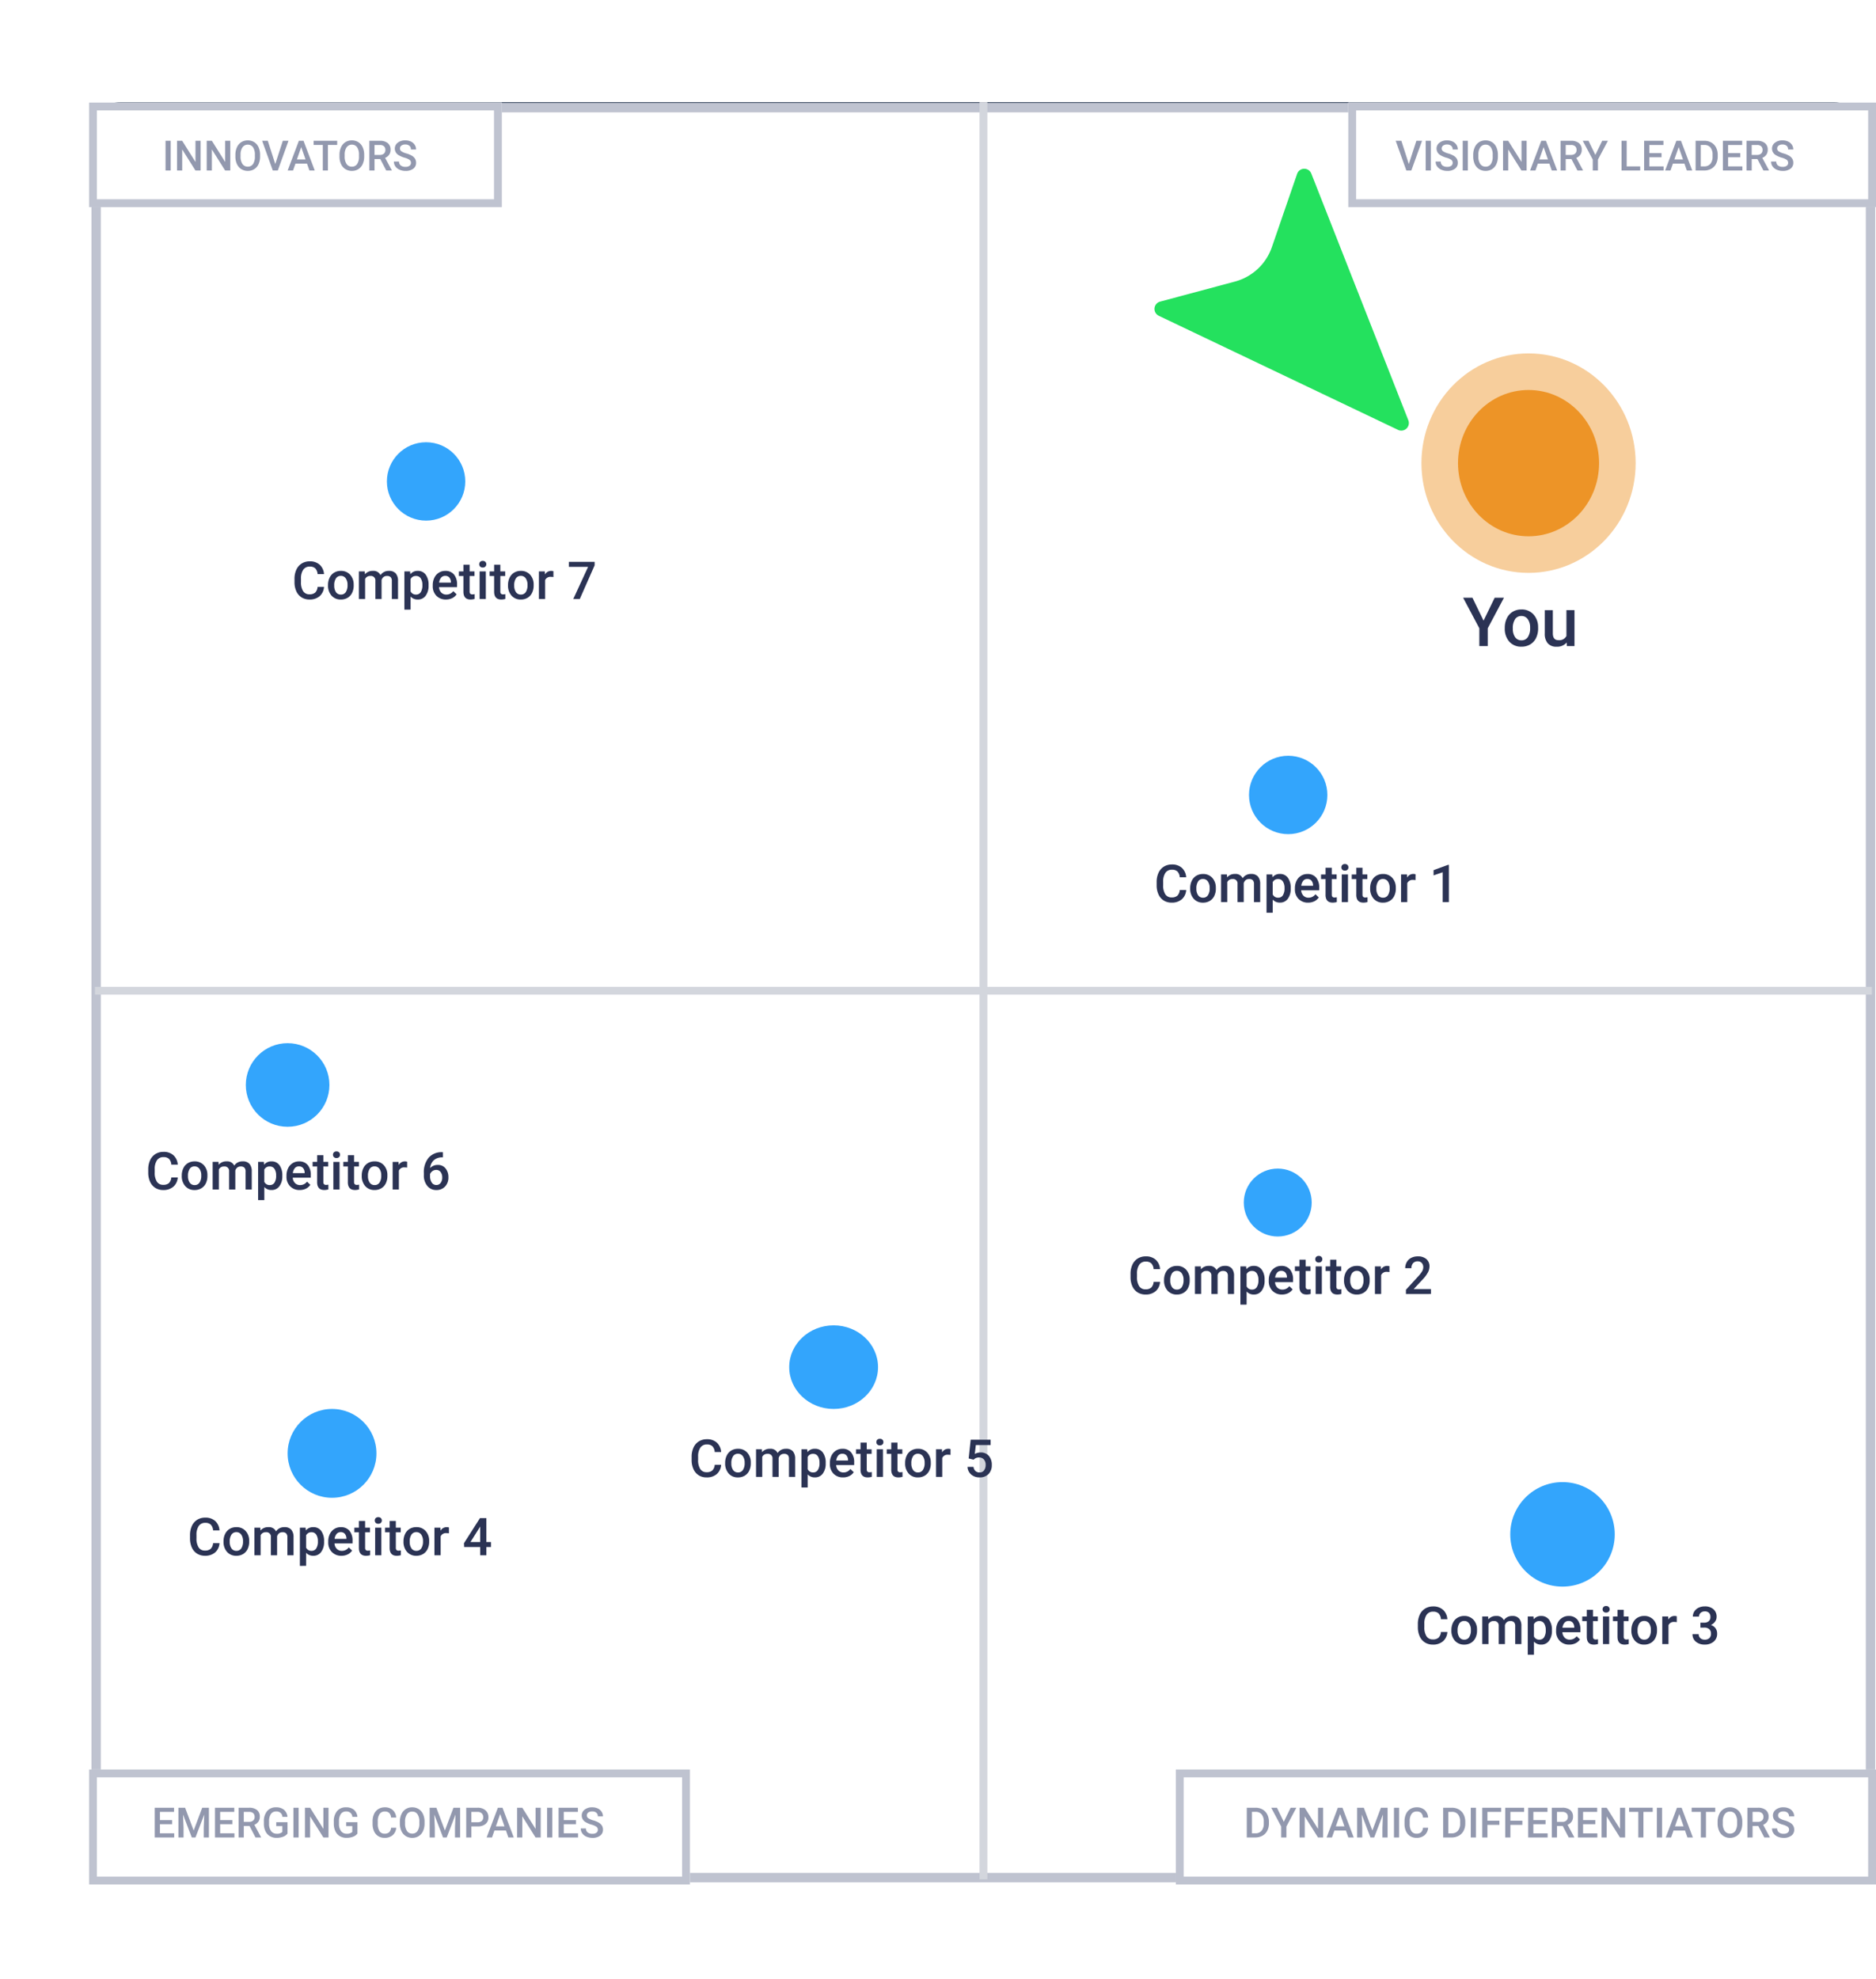 <svg xmlns="http://www.w3.org/2000/svg" xmlns:xlink="http://www.w3.org/1999/xlink" width="359.047" height="378.766" viewBox="0 0 359.047 378.766">
  <defs>
    <filter id="Path_8943" x="190.496" y="0" width="111.102" height="111.103" filterUnits="userSpaceOnUse">
      <feOffset dy="10" input="SourceAlpha"/>
      <feGaussianBlur stdDeviation="10" result="blur"/>
      <feFlood flood-opacity="0.059"/>
      <feComposite operator="in" in2="blur"/>
      <feComposite in="SourceGraphic"/>
    </filter>
  </defs>
  <g id="Group_6289" data-name="Group 6289" transform="translate(-902.953 -109.368)">
    <rect id="Rectangle_2632" data-name="Rectangle 2632" width="338" height="338" rx="5" transform="translate(921 128.919)" fill="#2b3b53" style="mix-blend-mode: soft-light;isolation: isolate"/>
    <g id="Path_8939" data-name="Path 8939" transform="translate(920.456 129.073)" fill="#fff">
      <path d="M 340.496 339.618 L 0.9 339.618 L 0.9 0.9 L 340.496 0.9 L 340.496 339.618 Z" stroke="none"/>
      <path d="M 1.8 1.8 L 1.8 338.718 L 339.596 338.718 L 339.596 1.8 L 1.8 1.8 M -3.0517578125e-05 0 L 341.396 0 L 341.396 340.518 L -3.0517578125e-05 340.518 L -3.0517578125e-05 0 Z" stroke="none" fill="#bfc3d0"/>
    </g>
    <path id="Path_8940" data-name="Path 8940" d="M0,0V340.093" transform="translate(1091.173 128.919)" fill="rgba(0,0,0,0)" stroke="#d3d6dd" stroke-width="1.5"/>
    <line id="Line_1192" data-name="Line 1192" y2="340.092" transform="translate(1261.218 298.965) rotate(90)" fill="none" stroke="#d3d6dd" stroke-width="1.5"/>
    <path id="Union_480" data-name="Union 480" d="M-1791.385,190.046v-.918l.225.015a1.153,1.153,0,0,0,.676-.164,1.088,1.088,0,0,0,.359-.55l.171-.454-1.856-5.259h1.28l1.118,3.584,1.075-3.584h1.265l-2.1,6.084a1.707,1.707,0,0,1-1.641,1.333A2.133,2.133,0,0,1-1791.385,190.046Zm-47.341-.207a2.016,2.016,0,0,1-.842-.633l.562-.713a1.7,1.7,0,0,0,1.347.65,1.309,1.309,0,0,0,.932-.32,1.223,1.223,0,0,0,.342-.94v-.356a1.748,1.748,0,0,1-1.367.572,1.852,1.852,0,0,1-1.516-.738,3.188,3.188,0,0,1-.589-2.04,3.087,3.087,0,0,1,.579-1.966,1.857,1.857,0,0,1,1.535-.735,1.743,1.743,0,0,1,1.421.63l.053-.532h1.07v5.122a2.131,2.131,0,0,1-.647,1.641,2.464,2.464,0,0,1-1.746.6A2.812,2.812,0,0,1-1838.726,189.839Zm.376-5.784a2.379,2.379,0,0,0-.325,1.367,2.124,2.124,0,0,0,.325,1.253,1.044,1.044,0,0,0,.9.456,1.141,1.141,0,0,0,1.064-.615v-2.325a1.124,1.124,0,0,0-1.055-.6A1.047,1.047,0,0,0-1838.35,184.055Zm44.065,2.534V183.6h-.869v-.878h.869v-1.284h1.186v1.284h.932v.878h-.932v2.949a.649.649,0,0,0,.12.437.556.556,0,0,0,.427.134,1.837,1.837,0,0,0,.415-.049v.918a2.931,2.931,0,0,1-.781.113Q-1794.285,188.1-1794.285,186.589ZM-1805.8,187.6a2.143,2.143,0,0,1-.442-1.455v-3.423h1.187v3.408q0,1.006.834,1.005a1.171,1.171,0,0,0,1.167-.62v-3.794h1.186V188h-1.118l-.029-.518a1.841,1.841,0,0,1-1.485.616A1.644,1.644,0,0,1-1805.8,187.6Zm-3.44-1.006V183.6h-.87v-.878h.87v-1.284h1.187v1.284h.932v.878h-.932v2.949a.653.653,0,0,0,.119.437.557.557,0,0,0,.427.134,1.83,1.83,0,0,0,.415-.049v.918a2.924,2.924,0,0,1-.781.113Q-1809.236,188.1-1809.237,186.589Zm-5.376,1.055a1.451,1.451,0,0,1-.5-1.123,1.5,1.5,0,0,1,.627-1.3,3.04,3.04,0,0,1,1.795-.452h.727v-.346a.926.926,0,0,0-.229-.657.907.907,0,0,0-.7-.247,1.043,1.043,0,0,0-.664.2.627.627,0,0,0-.259.516H-1815a1.322,1.322,0,0,1,.288-.814,1.92,1.92,0,0,1,.784-.593,2.753,2.753,0,0,1,1.106-.215,2.216,2.216,0,0,1,1.479.466,1.664,1.664,0,0,1,.567,1.311v2.383a2.706,2.706,0,0,0,.2,1.138V188h-1.21a1.812,1.812,0,0,1-.137-.493,1.847,1.847,0,0,1-1.387.591A1.864,1.864,0,0,1-1814.612,187.644Zm1.015-1.895a.743.743,0,0,0-.332.65.693.693,0,0,0,.228.544.875.875,0,0,0,.608.2,1.352,1.352,0,0,0,.661-.171,1.14,1.14,0,0,0,.466-.459v-1h-.639A1.75,1.75,0,0,0-1813.6,185.749Zm-17.4,1.631a2.848,2.848,0,0,1-.649-1.983v-.122a2.8,2.8,0,0,1,.644-1.931,2.231,2.231,0,0,1,1.758-.725,2.17,2.17,0,0,1,1.535.55,1.967,1.967,0,0,1,.623,1.443h-1.118a1.088,1.088,0,0,0-.311-.747,1,1,0,0,0-.74-.293,1.043,1.043,0,0,0-.888.418,2.131,2.131,0,0,0-.318,1.267v.191a2.164,2.164,0,0,0,.311,1.282,1.041,1.041,0,0,0,.9.422,1.071,1.071,0,0,0,.737-.259.881.881,0,0,0,.313-.639h1.118a1.733,1.733,0,0,1-.308.92,2.013,2.013,0,0,1-.781.677,2.331,2.331,0,0,1-1.064.249A2.255,2.255,0,0,1-1831,187.38Zm-13.518.007a2.577,2.577,0,0,1-.7-1.892v-.147a3.175,3.175,0,0,1,.305-1.414,2.314,2.314,0,0,1,.857-.968,2.264,2.264,0,0,1,1.23-.347,2.073,2.073,0,0,1,1.668.689,2.911,2.911,0,0,1,.589,1.949v.479h-3.452a1.588,1.588,0,0,0,.437,1.035,1.311,1.311,0,0,0,.964.381,1.608,1.608,0,0,0,1.328-.659l.64.61a2.134,2.134,0,0,1-.848.734,2.645,2.645,0,0,1-1.189.262A2.457,2.457,0,0,1-1844.518,187.387Zm.9-3.474a1.765,1.765,0,0,0-.383.952h2.261v-.088a1.444,1.444,0,0,0-.318-.9.991.991,0,0,0-.771-.305A1,1,0,0,0-1843.619,183.913Zm-4.422,2.676V183.6h-.869v-.878h.869v-1.284h1.186v1.284h.933v.878h-.933v2.949a.653.653,0,0,0,.12.437.557.557,0,0,0,.427.134,1.831,1.831,0,0,0,.415-.049v.918a2.925,2.925,0,0,1-.781.113Q-1848.041,188.1-1848.04,186.589Zm-5.376,1.055a1.451,1.451,0,0,1-.5-1.123,1.5,1.5,0,0,1,.627-1.3,3.038,3.038,0,0,1,1.795-.452h.727v-.346a.926.926,0,0,0-.229-.657.908.908,0,0,0-.7-.247,1.043,1.043,0,0,0-.663.2.627.627,0,0,0-.259.516h-1.186a1.316,1.316,0,0,1,.288-.814,1.916,1.916,0,0,1,.783-.593,2.759,2.759,0,0,1,1.106-.215,2.216,2.216,0,0,1,1.479.466,1.664,1.664,0,0,1,.567,1.311v2.383a2.706,2.706,0,0,0,.2,1.138V188h-1.21a1.812,1.812,0,0,1-.137-.493,1.848,1.848,0,0,1-1.387.591A1.864,1.864,0,0,1-1853.416,187.644Zm1.015-1.895a.743.743,0,0,0-.332.65.692.692,0,0,0,.227.544.878.878,0,0,0,.608.2,1.357,1.357,0,0,0,.661-.171,1.146,1.146,0,0,0,.466-.459v-1h-.64A1.749,1.749,0,0,0-1852.4,185.749Zm-7.744.84V183.6h-.87v-.878h.87v-1.284h1.186v1.284h.932v.878h-.932v2.949a.649.649,0,0,0,.12.437.556.556,0,0,0,.428.134,1.843,1.843,0,0,0,.415-.049v.918a2.93,2.93,0,0,1-.781.113Q-1860.145,188.1-1860.144,186.589Zm-5.217,1.223a2.373,2.373,0,0,1-1.006-.788,1.965,1.965,0,0,1-.359-1.172h1.236a1.15,1.15,0,0,0,.4.938,1.751,1.751,0,0,0,1.147.331,1.522,1.522,0,0,0,.969-.261.842.842,0,0,0,.324-.69.858.858,0,0,0-.329-.723,3.966,3.966,0,0,0-1.189-.513,5.766,5.766,0,0,1-1.367-.576,1.825,1.825,0,0,1-.972-1.592,1.733,1.733,0,0,1,.7-1.416,2.832,2.832,0,0,1,1.819-.557,3.08,3.08,0,0,1,1.323.274,2.18,2.18,0,0,1,.913.779,2.008,2.008,0,0,1,.332,1.121h-1.231a1.113,1.113,0,0,0-.349-.872,1.44,1.44,0,0,0-1-.315,1.5,1.5,0,0,0-.94.259.86.86,0,0,0-.335.723.781.781,0,0,0,.361.652,4.164,4.164,0,0,0,1.192.508,5.492,5.492,0,0,1,1.333.562,2.12,2.12,0,0,1,.738.723,1.889,1.889,0,0,1,.234.955,1.689,1.689,0,0,1-.681,1.413,2.952,2.952,0,0,1-1.848.526A3.465,3.465,0,0,1-1865.362,187.812Zm68.3.188v-5.283h1.186V188Zm-3.594,0v-5.283h1.132l.03.59a1.336,1.336,0,0,1,1.192-.689,1.12,1.12,0,0,1,.419.068l0,1.113a2.934,2.934,0,0,0-.483-.039,1.089,1.089,0,0,0-1.1.625V188Zm-16.866,0v-2.344l.122-3.135-2.1,5.478h-.884l-2.094-5.474.121,3.13V188h-1.23v-7.109h1.6l2.05,5.449,2.046-5.449h1.6V188Zm-16.382,0v-5.283h1.187V188Zm-23.217,0v-5.283h1.132l.03.59a1.337,1.337,0,0,1,1.192-.689,1.12,1.12,0,0,1,.419.068l0,1.113a2.934,2.934,0,0,0-.483-.039,1.089,1.089,0,0,0-1.1.625V188Zm60.159-6.208a.614.614,0,0,1-.174-.447.628.628,0,0,1,.174-.454.653.653,0,0,1,.5-.181.663.663,0,0,1,.5.181.625.625,0,0,1,.176.454.612.612,0,0,1-.176.447.669.669,0,0,1-.5.178A.659.659,0,0,1-1796.964,181.792Zm-36.841,0a.614.614,0,0,1-.174-.447.628.628,0,0,1,.174-.454.653.653,0,0,1,.495-.181.665.665,0,0,1,.5.181.626.626,0,0,1,.176.454.612.612,0,0,1-.176.447.67.67,0,0,1-.5.178A.659.659,0,0,1-1833.8,181.792Zm-154.3-107.529v-2.72a2.749,2.749,0,0,1,.62-1.892,2.083,2.083,0,0,1,1.64-.7,2.013,2.013,0,0,1,1.626.687,2.885,2.885,0,0,1,.581,1.921v1.47H-1981v1.236Zm1.35-3.721a1.353,1.353,0,0,0-.355.967v1.518h2.48V71.543a1.462,1.462,0,0,0-.31-1.005,1.141,1.141,0,0,0-.9-.347A1.23,1.23,0,0,0-1986.759,70.542Zm.476-2.553V66.856l.59-.03a1.336,1.336,0,0,1-.689-1.191,1.1,1.1,0,0,1,.068-.42l1.113,0a2.933,2.933,0,0,0-.039.483,1.089,1.089,0,0,0,.625,1.1H-1981v1.187Zm2.592-3.12a3.112,3.112,0,0,1-1.4-.308,2.251,2.251,0,0,1-.957-.864,2.436,2.436,0,0,1-.335-1.28,2.306,2.306,0,0,1,.689-1.735,2.707,2.707,0,0,1,1.826-.721l.278,0a3.15,3.15,0,0,1,1.4.3,2.225,2.225,0,0,1,.952.86,2.45,2.45,0,0,1,.337,1.292,2.291,2.291,0,0,1-.744,1.79,2.854,2.854,0,0,1-1.984.671Zm-1.269-3.387a1.1,1.1,0,0,0-.469.935,1.09,1.09,0,0,0,.462.923,2.307,2.307,0,0,0,1.379.341,2.127,2.127,0,0,0,1.277-.337,1.1,1.1,0,0,0,.462-.938,1.084,1.084,0,0,0-.469-.935,2.356,2.356,0,0,0-1.372-.334A2.1,2.1,0,0,0-1984.96,61.482Zm-.681-2.874a1.814,1.814,0,0,1-.74-1.518,1.724,1.724,0,0,1,.586-1.357h-2.705V54.546h7.5V55.62l-.547.058a1.748,1.748,0,0,1,.644,1.421,1.8,1.8,0,0,1-.747,1.5,3.256,3.256,0,0,1-2.031.574A3.138,3.138,0,0,1-1985.641,58.608Zm.232-1.821a1.012,1.012,0,0,0,.456.888,2.444,2.444,0,0,0,1.374.312,2.2,2.2,0,0,0,1.257-.31,1,1,0,0,0,.452-.881,1.12,1.12,0,0,0-.649-1.065h-2.256A1.1,1.1,0,0,0-1985.409,56.787Zm-.874-3.452V52.149h3.407q1.007,0,1.006-.835a1.174,1.174,0,0,0-.62-1.167h-3.793V48.96H-1981v1.118l-.517.03a1.842,1.842,0,0,1,.615,1.484,1.641,1.641,0,0,1-.5,1.3,2.143,2.143,0,0,1-1.455.442Zm2.558-5.361a2.8,2.8,0,0,1-1.931-.644,2.234,2.234,0,0,1-.725-1.758,2.177,2.177,0,0,1,.549-1.536,1.968,1.968,0,0,1,1.444-.622v1.118a1.085,1.085,0,0,0-.747.311,1,1,0,0,0-.293.74,1.045,1.045,0,0,0,.418.888,2.128,2.128,0,0,0,1.267.318h.19a2.166,2.166,0,0,0,1.283-.31,1.044,1.044,0,0,0,.422-.9,1.072,1.072,0,0,0-.259-.738.883.883,0,0,0-.639-.312V43.413a1.732,1.732,0,0,1,.92.308,2.011,2.011,0,0,1,.677.781,2.331,2.331,0,0,1,.248,1.064,2.254,2.254,0,0,1-.717,1.758,2.844,2.844,0,0,1-1.983.65Zm-2.558-4.888v-.868h-1.284V41.03h1.284V40.1h.878v.932h2.949a.65.65,0,0,0,.437-.12.555.555,0,0,0,.134-.427,1.841,1.841,0,0,0-.049-.416h.918a2.933,2.933,0,0,1,.112.781q0,1.368-1.508,1.368h-2.993v.868Zm-1.826-6.5v-1.6l5.449-2.051-5.449-2.046v-1.6H-1981v1.23h-2.344l-3.135-.122,5.478,2.1v.884l-5.474,2.1,3.13-.122H-1981v1.23Zm4.333-9.1a3.045,3.045,0,0,1-.451-1.795v-.727h-.347a.924.924,0,0,0-.656.229.908.908,0,0,0-.247.7,1.042,1.042,0,0,0,.2.663.627.627,0,0,0,.515.259V28a1.312,1.312,0,0,1-.813-.288,1.916,1.916,0,0,1-.593-.783,2.757,2.757,0,0,1-.215-1.106,2.216,2.216,0,0,1,.466-1.48,1.664,1.664,0,0,1,1.311-.567h2.382a2.71,2.71,0,0,0,1.138-.2h.083V24.79a1.813,1.813,0,0,1-.493.137,1.847,1.847,0,0,1,.59,1.387,1.864,1.864,0,0,1-.454,1.3,1.454,1.454,0,0,1-1.123.5A1.5,1.5,0,0,1-1983.776,27.488Zm.3-1.882a1.749,1.749,0,0,0,.229.991.743.743,0,0,0,.649.332.693.693,0,0,0,.544-.227.882.882,0,0,0,.2-.608,1.346,1.346,0,0,0-.171-.661,1.138,1.138,0,0,0-.458-.466h-1Zm-2.8-2.5v-.869h-1.284V21.05h1.284v-.933h.878v.933h2.949a.655.655,0,0,0,.437-.12.557.557,0,0,0,.134-.427,1.827,1.827,0,0,0-.049-.415h.918a2.923,2.923,0,0,1,.112.781q0,1.368-1.508,1.367h-2.993v.869Zm0-3.867V18.052h3.407q1.007,0,1.006-.835a1.173,1.173,0,0,0-.62-1.167h-3.793V14.864H-1981v1.118l-.517.03a1.841,1.841,0,0,1,.615,1.484,1.641,1.641,0,0,1-.5,1.3,2.143,2.143,0,0,1-1.455.442Zm0-5.581V12.524l.59-.03a1.336,1.336,0,0,1-.689-1.191,1.107,1.107,0,0,1,.068-.42l1.113.005a2.917,2.917,0,0,0-.039.483,1.087,1.087,0,0,0,.625,1.1H-1981v1.187Zm-1.826-3.694a.653.653,0,0,1-.181-.495.665.665,0,0,1,.181-.5.624.624,0,0,1,.454-.175.608.608,0,0,1,.446.175.67.67,0,0,1,.179.5.659.659,0,0,1-.179.495.61.61,0,0,1-.446.174A.626.626,0,0,1-1988.109,9.963Zm1.826.1V8.877H-1981v1.187Zm0-1.91V7.286h-1.284V6.1h1.284V5.166h.878V6.1h2.949a.65.65,0,0,0,.437-.12.555.555,0,0,0,.134-.427,1.841,1.841,0,0,0-.049-.416h.918a2.935,2.935,0,0,1,.112.782q0,1.366-1.508,1.367h-2.993v.869Zm0-4.623,3.584-1.119-3.584-1.074V.073l6.084,2.1a1.707,1.707,0,0,1,1.333,1.641,2.134,2.134,0,0,1-.088.571h-.918l.014-.225a1.156,1.156,0,0,0-.163-.676,1.091,1.091,0,0,0-.55-.359l-.454-.171-5.259,1.856Z" transform="translate(2892 298)" fill="#fff"/>
    <circle id="Ellipse_1242" data-name="Ellipse 1242" cx="6.5" cy="6.5" r="6.5" transform="translate(1141 333)" fill="#33a5fc"/>
    <circle id="Ellipse_1243" data-name="Ellipse 1243" cx="10" cy="10" r="10" transform="translate(1192 393)" fill="#33a5fc"/>
    <circle id="Ellipse_1244" data-name="Ellipse 1244" cx="7.5" cy="7.5" r="7.5" transform="translate(1142 254)" fill="#33a5fc"/>
    <circle id="Ellipse_1245" data-name="Ellipse 1245" cx="8.5" cy="8.5" r="8.5" transform="translate(958 379)" fill="#33a5fc"/>
    <ellipse id="Ellipse_1246" data-name="Ellipse 1246" cx="20.5" cy="21" rx="20.5" ry="21" transform="translate(1175 177)" fill="#ed9427" opacity="0.46"/>
    <circle id="Ellipse_1247" data-name="Ellipse 1247" cx="8" cy="8" r="8" transform="translate(950 309)" fill="#33a5fc"/>
    <circle id="Ellipse_1248" data-name="Ellipse 1248" cx="7.5" cy="7.5" r="7.5" transform="translate(977 194)" fill="#33a5fc"/>
    <ellipse id="Ellipse_1249" data-name="Ellipse 1249" cx="8.5" cy="8" rx="8.5" ry="8" transform="translate(1054 363)" fill="#33a5fc"/>
    <path id="Union_478" data-name="Union 478" d="M-1725.651,213.031v-7.314h1.094l.049.537a1.743,1.743,0,0,1,1.421-.635,1.8,1.8,0,0,1,1.517.72,3.234,3.234,0,0,1,.549,2v.073a3.142,3.142,0,0,1-.557,1.956,1.781,1.781,0,0,1-1.494.73,1.794,1.794,0,0,1-1.391-.572v2.5Zm1.186-5.839v2.344a1.1,1.1,0,0,0,1.055.615,1.024,1.024,0,0,0,.886-.456,2.425,2.425,0,0,0,.319-1.384,2.2,2.2,0,0,0-.315-1.255,1.023,1.023,0,0,0-.9-.464A1.092,1.092,0,0,0-1724.465,207.192Zm31,3.359a1.8,1.8,0,0,1-.654-1.454h1.186a.993.993,0,0,0,.315.761,1.193,1.193,0,0,0,.847.293,1.232,1.232,0,0,0,.869-.293,1.1,1.1,0,0,0,.317-.85,1.112,1.112,0,0,0-.331-.864,1.417,1.417,0,0,0-.986-.3h-.7V206.9h.723a1.3,1.3,0,0,0,.867-.283,1.01,1.01,0,0,0,.319-.805,1.1,1.1,0,0,0-.266-.788,1.07,1.07,0,0,0-.813-.281,1.134,1.134,0,0,0-.786.275.921.921,0,0,0-.308.72h-1.187a1.794,1.794,0,0,1,.291-1,1.955,1.955,0,0,1,.811-.7,2.641,2.641,0,0,1,1.165-.251,2.445,2.445,0,0,1,1.672.535,1.876,1.876,0,0,1,.607,1.487,1.506,1.506,0,0,1-.305.9,1.911,1.911,0,0,1-.788.637,1.74,1.74,0,0,1,.891.63,1.724,1.724,0,0,1,.305,1.025,1.911,1.911,0,0,1-.656,1.524,2.553,2.553,0,0,1-1.726.566A2.529,2.529,0,0,1-1693.464,210.551Zm-11.683-.2a2.855,2.855,0,0,1-.671-1.985v-.059a3.112,3.112,0,0,1,.308-1.4,2.252,2.252,0,0,1,.864-.958,2.445,2.445,0,0,1,1.28-.334,2.309,2.309,0,0,1,1.736.689,2.712,2.712,0,0,1,.72,1.826l0,.278a3.151,3.151,0,0,1-.3,1.4,2.23,2.23,0,0,1-.859.952,2.459,2.459,0,0,1-1.292.337A2.3,2.3,0,0,1-1705.146,210.353Zm.858-3.321a2.3,2.3,0,0,0-.342,1.38,2.134,2.134,0,0,0,.337,1.277,1.1,1.1,0,0,0,.938.461,1.083,1.083,0,0,0,.935-.468,2.354,2.354,0,0,0,.334-1.372,2.1,2.1,0,0,0-.344-1.27,1.1,1.1,0,0,0-.935-.468A1.09,1.09,0,0,0-1704.289,207.032Zm-4.185,2.557V206.6h-.869v-.879h.869v-1.284h1.186v1.284h.933v.879h-.933v2.949a.65.65,0,0,0,.12.436.554.554,0,0,0,.427.134,1.831,1.831,0,0,0,.415-.049v.918a2.926,2.926,0,0,1-.781.113Q-1708.474,211.1-1708.474,209.589Zm-5.879,0V206.6h-.869v-.879h.869v-1.284h1.186v1.284h.932v.879h-.932v2.949a.65.65,0,0,0,.12.436.554.554,0,0,0,.427.134,1.837,1.837,0,0,0,.415-.049v.918a2.931,2.931,0,0,1-.781.113Q-1714.353,211.1-1714.352,209.589Zm-5.169.8a2.578,2.578,0,0,1-.7-1.893v-.147a3.171,3.171,0,0,1,.305-1.413,2.323,2.323,0,0,1,.857-.969,2.263,2.263,0,0,1,1.23-.347,2.074,2.074,0,0,1,1.668.689,2.909,2.909,0,0,1,.589,1.948v.479h-3.452a1.59,1.59,0,0,0,.437,1.035,1.314,1.314,0,0,0,.965.381,1.608,1.608,0,0,0,1.328-.659l.639.61a2.141,2.141,0,0,1-.847.735,2.658,2.658,0,0,1-1.189.261A2.455,2.455,0,0,1-1719.521,210.388Zm.9-3.475a1.774,1.774,0,0,0-.383.952h2.26v-.087a1.437,1.437,0,0,0-.317-.9.991.991,0,0,0-.771-.305A1,1,0,0,0-1718.623,206.913Zm-20.971,3.441a2.851,2.851,0,0,1-.671-1.985v-.059a3.125,3.125,0,0,1,.307-1.4,2.249,2.249,0,0,1,.865-.958,2.439,2.439,0,0,1,1.279-.334,2.309,2.309,0,0,1,1.736.689,2.706,2.706,0,0,1,.72,1.826l0,.278a3.149,3.149,0,0,1-.3,1.4,2.229,2.229,0,0,1-.859.952,2.458,2.458,0,0,1-1.292.337A2.293,2.293,0,0,1-1739.594,210.353Zm.857-3.321a2.3,2.3,0,0,0-.342,1.38,2.134,2.134,0,0,0,.337,1.277,1.1,1.1,0,0,0,.938.461,1.084,1.084,0,0,0,.935-.468,2.353,2.353,0,0,0,.335-1.372,2.1,2.1,0,0,0-.345-1.27,1.1,1.1,0,0,0-.935-.468A1.09,1.09,0,0,0-1738.737,207.032Zm-6.58,3.662a2.638,2.638,0,0,1-1-1.145,4.128,4.128,0,0,1-.366-1.723v-.664a4.162,4.162,0,0,1,.356-1.772,2.686,2.686,0,0,1,1.022-1.182,2.851,2.851,0,0,1,1.541-.415,2.745,2.745,0,0,1,1.895.639,2.673,2.673,0,0,1,.835,1.807h-1.23a1.754,1.754,0,0,0-.447-1.106,1.478,1.478,0,0,0-1.052-.339,1.442,1.442,0,0,0-1.238.589,2.935,2.935,0,0,0-.442,1.725v.63a3.12,3.12,0,0,0,.412,1.758,1.369,1.369,0,0,0,1.209.606,1.6,1.6,0,0,0,1.094-.327,1.713,1.713,0,0,0,.464-1.089h1.23a2.57,2.57,0,0,1-.84,1.775,2.864,2.864,0,0,1-1.948.637A2.768,2.768,0,0,1-1745.317,210.695Zm45.412.305v-5.283h1.133l.03.591a1.336,1.336,0,0,1,1.192-.689,1.1,1.1,0,0,1,.419.068l0,1.113a2.934,2.934,0,0,0-.483-.04,1.089,1.089,0,0,0-1.1.626V211Zm-11.347,0v-5.283h1.186V211Zm-16.8,0v-3.437a1.047,1.047,0,0,0-.22-.737.96.96,0,0,0-.727-.235.988.988,0,0,0-.661.218,1.144,1.144,0,0,0-.359.569l0,3.622h-1.186v-3.476a.847.847,0,0,0-.952-.933,1.046,1.046,0,0,0-1.011.581V211h-1.186v-5.283h1.118l.034.552a1.9,1.9,0,0,1,1.524-.649,1.46,1.46,0,0,1,1.45.81,1.874,1.874,0,0,1,1.621-.81,1.646,1.646,0,0,1,1.3.483,2.125,2.125,0,0,1,.437,1.426V211Zm16.9-6.208a.615.615,0,0,1-.173-.446.632.632,0,0,1,.173-.454.656.656,0,0,1,.5-.181.661.661,0,0,1,.5.181.626.626,0,0,1,.176.454.61.61,0,0,1-.176.446.667.667,0,0,1-.5.178A.661.661,0,0,1-1711.152,204.791Zm-249.5-8.761v-7.314h1.094l.049.537a1.743,1.743,0,0,1,1.421-.634,1.8,1.8,0,0,1,1.516.72,3.23,3.23,0,0,1,.55,2v.073a3.142,3.142,0,0,1-.557,1.956,1.781,1.781,0,0,1-1.494.73,1.8,1.8,0,0,1-1.391-.572v2.5Zm1.186-5.839v2.344a1.1,1.1,0,0,0,1.055.616,1.022,1.022,0,0,0,.886-.457,2.425,2.425,0,0,0,.32-1.384,2.2,2.2,0,0,0-.315-1.255,1.023,1.023,0,0,0-.9-.464A1.092,1.092,0,0,0-1959.465,190.192Zm19.318,3.162a2.855,2.855,0,0,1-.671-1.985v-.059a3.112,3.112,0,0,1,.308-1.4,2.253,2.253,0,0,1,.864-.958,2.443,2.443,0,0,1,1.28-.334,2.309,2.309,0,0,1,1.736.688,2.711,2.711,0,0,1,.72,1.826l0,.278a3.149,3.149,0,0,1-.3,1.4,2.229,2.229,0,0,1-.859.952,2.458,2.458,0,0,1-1.292.337A2.294,2.294,0,0,1-1940.146,193.353Zm.857-3.321a2.31,2.31,0,0,0-.341,1.38,2.127,2.127,0,0,0,.337,1.277,1.1,1.1,0,0,0,.938.462,1.084,1.084,0,0,0,.935-.469,2.36,2.36,0,0,0,.334-1.372,2.1,2.1,0,0,0-.344-1.269,1.1,1.1,0,0,0-.935-.469A1.092,1.092,0,0,0-1939.289,190.032Zm-4.184,2.557V189.6h-.869v-.879h.869v-1.284h1.186v1.284h.933v.879h-.933v2.949a.65.65,0,0,0,.12.436.554.554,0,0,0,.427.135,1.841,1.841,0,0,0,.415-.049v.918a2.931,2.931,0,0,1-.781.113Q-1943.474,194.1-1943.474,192.589Zm-5.879,0V189.6h-.87v-.879h.87v-1.284h1.186v1.284h.932v.879h-.932v2.949a.645.645,0,0,0,.12.436.554.554,0,0,0,.427.135,1.839,1.839,0,0,0,.415-.049v.918a2.93,2.93,0,0,1-.781.113Q-1949.353,194.1-1949.352,192.589Zm-5.169.8a2.578,2.578,0,0,1-.7-1.893v-.146a3.172,3.172,0,0,1,.305-1.414,2.322,2.322,0,0,1,.857-.969,2.261,2.261,0,0,1,1.23-.346,2.075,2.075,0,0,1,1.668.688,2.915,2.915,0,0,1,.588,1.949v.478h-3.452a1.581,1.581,0,0,0,.437,1.035,1.313,1.313,0,0,0,.965.382,1.606,1.606,0,0,0,1.328-.66l.64.61a2.14,2.14,0,0,1-.847.735,2.658,2.658,0,0,1-1.189.261A2.455,2.455,0,0,1-1954.521,193.388Zm.9-3.474a1.775,1.775,0,0,0-.383.951h2.261v-.087a1.444,1.444,0,0,0-.317-.9.991.991,0,0,0-.771-.305A1,1,0,0,0-1953.623,189.913Zm-20.972,3.44a2.854,2.854,0,0,1-.671-1.985v-.059a3.112,3.112,0,0,1,.308-1.4,2.249,2.249,0,0,1,.865-.958,2.44,2.44,0,0,1,1.279-.334,2.309,2.309,0,0,1,1.736.688,2.71,2.71,0,0,1,.72,1.826l0,.278a3.149,3.149,0,0,1-.3,1.4,2.23,2.23,0,0,1-.859.952,2.458,2.458,0,0,1-1.292.337A2.3,2.3,0,0,1-1974.595,193.353Zm.858-3.321a2.3,2.3,0,0,0-.342,1.38,2.133,2.133,0,0,0,.337,1.277,1.1,1.1,0,0,0,.938.462,1.084,1.084,0,0,0,.935-.469,2.353,2.353,0,0,0,.334-1.372,2.1,2.1,0,0,0-.344-1.269,1.1,1.1,0,0,0-.935-.469A1.09,1.09,0,0,0-1973.737,190.032Zm-6.58,3.662a2.646,2.646,0,0,1-1-1.145,4.126,4.126,0,0,1-.365-1.723v-.664a4.16,4.16,0,0,1,.356-1.772,2.686,2.686,0,0,1,1.022-1.182,2.852,2.852,0,0,1,1.541-.415,2.744,2.744,0,0,1,1.894.639,2.672,2.672,0,0,1,.835,1.807h-1.23a1.759,1.759,0,0,0-.447-1.106,1.477,1.477,0,0,0-1.052-.339,1.442,1.442,0,0,0-1.238.589,2.939,2.939,0,0,0-.442,1.726v.629a3.118,3.118,0,0,0,.412,1.759,1.37,1.37,0,0,0,1.209.6,1.6,1.6,0,0,0,1.094-.327,1.713,1.713,0,0,0,.464-1.089h1.23a2.569,2.569,0,0,1-.84,1.775,2.865,2.865,0,0,1-1.948.637A2.766,2.766,0,0,1-1980.317,193.694Zm54.172.306v-1.582h-3.071l-.034-.723,3.066-4.805h1.226v4.576h.884v.952h-.884V194Zm-.087-5.347-1.773,2.813h1.86V188.5ZM-1934.9,194v-5.284h1.133l.03.591a1.336,1.336,0,0,1,1.191-.688,1.1,1.1,0,0,1,.42.068l0,1.113a2.936,2.936,0,0,0-.484-.04,1.088,1.088,0,0,0-1.1.626V194Zm-11.347,0v-5.284h1.186V194Zm-16.8,0v-3.438a1.049,1.049,0,0,0-.22-.737.96.96,0,0,0-.727-.235.986.986,0,0,0-.661.218,1.147,1.147,0,0,0-.359.569l0,3.623h-1.186v-3.477a.847.847,0,0,0-.952-.933,1.045,1.045,0,0,0-1.011.581V194h-1.186v-5.284h1.118l.034.552a1.9,1.9,0,0,1,1.524-.649,1.46,1.46,0,0,1,1.45.81,1.874,1.874,0,0,1,1.621-.81,1.646,1.646,0,0,1,1.3.483,2.134,2.134,0,0,1,.437,1.426V194Zm16.9-6.209a.615.615,0,0,1-.173-.446.632.632,0,0,1,.173-.454.655.655,0,0,1,.5-.18.662.662,0,0,1,.5.18.626.626,0,0,1,.176.454.61.61,0,0,1-.176.446.668.668,0,0,1-.5.178A.661.661,0,0,1-1946.152,187.791Zm81.5-6.76v-7.314h1.093l.05.536a1.743,1.743,0,0,1,1.421-.635,1.8,1.8,0,0,1,1.516.72,3.23,3.23,0,0,1,.549,2v.073a3.146,3.146,0,0,1-.556,1.956,1.782,1.782,0,0,1-1.494.73,1.794,1.794,0,0,1-1.391-.571v2.5Zm1.187-5.84v2.344a1.1,1.1,0,0,0,1.054.616,1.023,1.023,0,0,0,.886-.456,2.427,2.427,0,0,0,.319-1.384,2.208,2.208,0,0,0-.314-1.255,1.025,1.025,0,0,0-.9-.464A1.091,1.091,0,0,0-1863.464,175.191Zm31.286,3.353a2.008,2.008,0,0,1-.7-1.463h1.148a1.25,1.25,0,0,0,.372.793,1.125,1.125,0,0,0,.791.276,1.02,1.02,0,0,0,.851-.391,1.689,1.689,0,0,0,.305-1.065,1.487,1.487,0,0,0-.337-1.028,1.179,1.179,0,0,0-.928-.378,1.524,1.524,0,0,0-.546.086,1.541,1.541,0,0,0-.489.334l-.948-.234.386-3.584h3.819v1.025h-2.832l-.2,1.7a2.193,2.193,0,0,1,1.113-.284,1.981,1.981,0,0,1,1.579.65,2.571,2.571,0,0,1,.564,1.748,2.369,2.369,0,0,1-.625,1.726,2.278,2.278,0,0,1-1.714.642A2.393,2.393,0,0,1-1832.179,178.544Zm-11.967-.191a2.854,2.854,0,0,1-.671-1.984v-.059a3.113,3.113,0,0,1,.308-1.4,2.25,2.25,0,0,1,.864-.957,2.431,2.431,0,0,1,1.279-.335,2.308,2.308,0,0,1,1.736.689,2.7,2.7,0,0,1,.72,1.826l.005.278a3.138,3.138,0,0,1-.3,1.4,2.22,2.22,0,0,1-.859.952,2.448,2.448,0,0,1-1.292.337A2.29,2.29,0,0,1-1844.146,178.353Zm.857-3.32a2.307,2.307,0,0,0-.342,1.379,2.127,2.127,0,0,0,.337,1.277,1.093,1.093,0,0,0,.937.462,1.084,1.084,0,0,0,.935-.469,2.348,2.348,0,0,0,.335-1.372,2.1,2.1,0,0,0-.345-1.27,1.1,1.1,0,0,0-.935-.469A1.089,1.089,0,0,0-1843.289,175.033Zm-4.184,2.556V174.6h-.869v-.878h.869v-1.284h1.186v1.284h.932v.878h-.932v2.949a.65.65,0,0,0,.12.437.556.556,0,0,0,.427.134,1.844,1.844,0,0,0,.415-.049v.918a2.928,2.928,0,0,1-.781.112Q-1847.474,179.1-1847.473,177.589Zm-5.88,0V174.6h-.869v-.878h.869v-1.284h1.187v1.284h.932v.878h-.932v2.949a.65.65,0,0,0,.12.437.555.555,0,0,0,.427.134,1.845,1.845,0,0,0,.416-.049v.918a2.933,2.933,0,0,1-.781.112Q-1853.352,179.1-1853.353,177.589Zm-5.168.8a2.577,2.577,0,0,1-.7-1.892v-.147a3.172,3.172,0,0,1,.305-1.414,2.329,2.329,0,0,1,.857-.969,2.274,2.274,0,0,1,1.231-.346,2.071,2.071,0,0,1,1.667.689,2.911,2.911,0,0,1,.589,1.948v.479h-3.452a1.588,1.588,0,0,0,.437,1.035,1.312,1.312,0,0,0,.964.381,1.606,1.606,0,0,0,1.328-.66l.64.611a2.139,2.139,0,0,1-.847.734,2.648,2.648,0,0,1-1.189.261A2.455,2.455,0,0,1-1858.521,178.387Zm.9-3.474a1.778,1.778,0,0,0-.383.952h2.261v-.088a1.439,1.439,0,0,0-.318-.9.991.991,0,0,0-.771-.305A1,1,0,0,0-1857.623,174.913Zm-20.972,3.44a2.854,2.854,0,0,1-.671-1.984v-.059a3.113,3.113,0,0,1,.308-1.4,2.25,2.25,0,0,1,.864-.957,2.435,2.435,0,0,1,1.28-.335,2.305,2.305,0,0,1,1.735.689,2.708,2.708,0,0,1,.721,1.826l0,.278a3.138,3.138,0,0,1-.3,1.4,2.218,2.218,0,0,1-.859.952,2.453,2.453,0,0,1-1.292.337A2.29,2.29,0,0,1-1878.594,178.353Zm.857-3.32a2.307,2.307,0,0,0-.342,1.379,2.127,2.127,0,0,0,.338,1.277,1.1,1.1,0,0,0,.938.462,1.083,1.083,0,0,0,.934-.469,2.348,2.348,0,0,0,.335-1.372,2.1,2.1,0,0,0-.344-1.27,1.1,1.1,0,0,0-.935-.469A1.089,1.089,0,0,0-1877.738,175.033Zm-6.579,3.662a2.65,2.65,0,0,1-1-1.145,4.144,4.144,0,0,1-.366-1.724v-.663a4.163,4.163,0,0,1,.356-1.773,2.687,2.687,0,0,1,1.023-1.182,2.857,2.857,0,0,1,1.541-.415,2.742,2.742,0,0,1,1.895.64,2.671,2.671,0,0,1,.834,1.806h-1.23a1.756,1.756,0,0,0-.446-1.106,1.479,1.479,0,0,0-1.052-.339,1.443,1.443,0,0,0-1.238.589,2.938,2.938,0,0,0-.442,1.726v.63a3.116,3.116,0,0,0,.413,1.758,1.37,1.37,0,0,0,1.208.606,1.6,1.6,0,0,0,1.094-.328,1.7,1.7,0,0,0,.464-1.089h1.23a2.562,2.562,0,0,1-.84,1.775,2.863,2.863,0,0,1-1.949.637A2.772,2.772,0,0,1-1884.317,178.7Zm45.412.305v-5.283h1.133l.029.59a1.338,1.338,0,0,1,1.192-.689,1.107,1.107,0,0,1,.42.068l-.005,1.113a2.918,2.918,0,0,0-.483-.039,1.089,1.089,0,0,0-1.1.625V179Zm-11.347,0v-5.283h1.186V179Zm-16.8,0v-3.438a1.051,1.051,0,0,0-.22-.737.965.965,0,0,0-.728-.234.988.988,0,0,0-.661.217,1.14,1.14,0,0,0-.358.569l0,3.623h-1.186v-3.477a.846.846,0,0,0-.952-.932,1.044,1.044,0,0,0-1.011.581V179h-1.187v-5.283h1.119l.034.552a1.9,1.9,0,0,1,1.523-.65,1.461,1.461,0,0,1,1.451.811,1.871,1.871,0,0,1,1.621-.811,1.649,1.649,0,0,1,1.3.483,2.129,2.129,0,0,1,.437,1.426V179Zm16.9-6.208a.614.614,0,0,1-.174-.447.626.626,0,0,1,.174-.454.653.653,0,0,1,.495-.181.663.663,0,0,1,.5.181.624.624,0,0,1,.176.454.612.612,0,0,1-.176.447.669.669,0,0,1-.5.178A.659.659,0,0,1-1850.152,172.792Zm69.5-26.761v-7.314h1.094l.049.537a1.741,1.741,0,0,1,1.421-.635,1.8,1.8,0,0,1,1.516.721,3.227,3.227,0,0,1,.55,2v.074a3.14,3.14,0,0,1-.557,1.955,1.782,1.782,0,0,1-1.494.731,1.794,1.794,0,0,1-1.391-.572v2.5Zm1.186-5.84v2.344a1.1,1.1,0,0,0,1.055.616,1.021,1.021,0,0,0,.886-.456,2.425,2.425,0,0,0,.32-1.384,2.208,2.208,0,0,0-.315-1.256,1.025,1.025,0,0,0-.9-.464A1.091,1.091,0,0,0-1779.465,140.191Zm19.318,3.162a2.853,2.853,0,0,1-.671-1.984v-.059a3.116,3.116,0,0,1,.308-1.4,2.25,2.25,0,0,1,.864-.957,2.435,2.435,0,0,1,1.28-.335,2.309,2.309,0,0,1,1.736.689,2.713,2.713,0,0,1,.72,1.826l0,.279a3.148,3.148,0,0,1-.3,1.4,2.219,2.219,0,0,1-.859.952,2.45,2.45,0,0,1-1.292.337A2.292,2.292,0,0,1-1760.146,143.353Zm.857-3.32a2.31,2.31,0,0,0-.341,1.38,2.125,2.125,0,0,0,.337,1.276,1.1,1.1,0,0,0,.938.462,1.084,1.084,0,0,0,.935-.469,2.355,2.355,0,0,0,.334-1.372,2.1,2.1,0,0,0-.344-1.27,1.1,1.1,0,0,0-.935-.469A1.09,1.09,0,0,0-1759.289,140.033Zm-4.184,2.556V139.6h-.869v-.878h.869v-1.284h1.186v1.284h.933v.878h-.933v2.949a.655.655,0,0,0,.12.437.557.557,0,0,0,.427.134,1.838,1.838,0,0,0,.415-.049v.918a2.931,2.931,0,0,1-.781.112Q-1763.474,144.1-1763.474,142.589Zm-5.879,0V139.6h-.87v-.878h.87v-1.284h1.186v1.284h.932v.878h-.932v2.949a.649.649,0,0,0,.12.437.557.557,0,0,0,.427.134,1.836,1.836,0,0,0,.415-.049v.918a2.93,2.93,0,0,1-.781.112Q-1769.353,144.1-1769.352,142.589Zm-5.169.8a2.576,2.576,0,0,1-.7-1.892v-.147a3.162,3.162,0,0,1,.305-1.414,2.322,2.322,0,0,1,.857-.969,2.269,2.269,0,0,1,1.23-.347,2.075,2.075,0,0,1,1.668.689,2.916,2.916,0,0,1,.588,1.949v.479h-3.452a1.583,1.583,0,0,0,.437,1.035,1.313,1.313,0,0,0,.965.381,1.6,1.6,0,0,0,1.328-.659l.64.61a2.131,2.131,0,0,1-.847.734,2.646,2.646,0,0,1-1.189.262A2.455,2.455,0,0,1-1774.521,143.387Zm.9-3.474a1.778,1.778,0,0,0-.383.952h2.261v-.088a1.443,1.443,0,0,0-.317-.9.991.991,0,0,0-.771-.305A1,1,0,0,0-1773.623,139.913Zm-20.972,3.44a2.852,2.852,0,0,1-.671-1.984v-.059a3.116,3.116,0,0,1,.308-1.4,2.246,2.246,0,0,1,.865-.957,2.432,2.432,0,0,1,1.279-.335,2.309,2.309,0,0,1,1.736.689,2.712,2.712,0,0,1,.72,1.826l0,.279a3.148,3.148,0,0,1-.3,1.4,2.22,2.22,0,0,1-.859.952,2.45,2.45,0,0,1-1.292.337A2.293,2.293,0,0,1-1794.595,143.353Zm.858-3.32a2.3,2.3,0,0,0-.342,1.38,2.131,2.131,0,0,0,.337,1.276,1.1,1.1,0,0,0,.938.462,1.084,1.084,0,0,0,.935-.469,2.348,2.348,0,0,0,.334-1.372,2.1,2.1,0,0,0-.344-1.27,1.1,1.1,0,0,0-.935-.469A1.089,1.089,0,0,0-1793.737,140.033Zm-6.58,3.662a2.651,2.651,0,0,1-1-1.145,4.127,4.127,0,0,1-.365-1.724v-.664a4.164,4.164,0,0,1,.356-1.773,2.691,2.691,0,0,1,1.022-1.182,2.86,2.86,0,0,1,1.541-.415,2.74,2.74,0,0,1,1.894.64,2.672,2.672,0,0,1,.835,1.806h-1.231a1.756,1.756,0,0,0-.446-1.106,1.477,1.477,0,0,0-1.052-.339,1.442,1.442,0,0,0-1.238.589,2.931,2.931,0,0,0-.442,1.726v.63a3.117,3.117,0,0,0,.412,1.758,1.371,1.371,0,0,0,1.209.606,1.593,1.593,0,0,0,1.094-.328,1.7,1.7,0,0,0,.464-1.089h1.231a2.569,2.569,0,0,1-.84,1.775,2.861,2.861,0,0,1-1.948.638A2.774,2.774,0,0,1-1800.317,143.695Zm51.345.305v-.815l2.368-2.583a5.9,5.9,0,0,0,.731-.955,1.544,1.544,0,0,0,.217-.769,1.173,1.173,0,0,0-.285-.821.994.994,0,0,0-.77-.312,1.14,1.14,0,0,0-.894.352,1.381,1.381,0,0,0-.317.962h-1.187a2.326,2.326,0,0,1,.3-1.17,2.033,2.033,0,0,1,.844-.808,2.693,2.693,0,0,1,1.267-.288,2.406,2.406,0,0,1,1.634.52,1.805,1.805,0,0,1,.6,1.438,2.441,2.441,0,0,1-.3,1.115,6.313,6.313,0,0,1-.985,1.326l-1.738,1.86h3.3V144Zm-5.933,0v-5.283h1.133l.03.59a1.336,1.336,0,0,1,1.191-.689,1.122,1.122,0,0,1,.42.068l0,1.113a2.939,2.939,0,0,0-.484-.039,1.087,1.087,0,0,0-1.1.625V144Zm-11.347,0v-5.283h1.186V144Zm-16.8,0v-3.437a1.051,1.051,0,0,0-.22-.738.964.964,0,0,0-.727-.234.986.986,0,0,0-.661.217,1.147,1.147,0,0,0-.359.569l0,3.623h-1.186v-3.477a.846.846,0,0,0-.952-.932,1.044,1.044,0,0,0-1.011.581V144h-1.186v-5.283h1.118l.034.552a1.9,1.9,0,0,1,1.524-.65,1.459,1.459,0,0,1,1.45.811,1.873,1.873,0,0,1,1.621-.811,1.646,1.646,0,0,1,1.3.483,2.137,2.137,0,0,1,.437,1.426V144Zm16.9-6.208a.618.618,0,0,1-.174-.447.632.632,0,0,1,.174-.454.656.656,0,0,1,.5-.181.663.663,0,0,1,.5.181.626.626,0,0,1,.176.454.612.612,0,0,1-.176.447.668.668,0,0,1-.5.178A.661.661,0,0,1-1766.152,137.792Zm-202.5-11.76v-7.314h1.094l.049.536a1.743,1.743,0,0,1,1.421-.634,1.8,1.8,0,0,1,1.517.72,3.236,3.236,0,0,1,.549,2v.073a3.142,3.142,0,0,1-.557,1.956,1.781,1.781,0,0,1-1.494.73,1.794,1.794,0,0,1-1.391-.571v2.5Zm1.186-5.84v2.344a1.1,1.1,0,0,0,1.055.616,1.023,1.023,0,0,0,.886-.457,2.423,2.423,0,0,0,.319-1.384,2.205,2.205,0,0,0-.315-1.255,1.022,1.022,0,0,0-.9-.464A1.091,1.091,0,0,0-1967.465,120.191Zm31.194,3.12a3.1,3.1,0,0,1-.661-2.061v-.4a4.35,4.35,0,0,1,.911-2.929,3.263,3.263,0,0,1,2.619-1.06h.122v.982h-.147a2.354,2.354,0,0,0-1.592.547,2.287,2.287,0,0,0-.707,1.508,1.926,1.926,0,0,1,1.46-.6,1.819,1.819,0,0,1,1.487.664,2.614,2.614,0,0,1,.545,1.714,2.444,2.444,0,0,1-.637,1.755,2.2,2.2,0,0,1-1.672.671A2.149,2.149,0,0,1-1936.271,123.312Zm1-2.842a1.288,1.288,0,0,0-.476.586v.362a2.129,2.129,0,0,0,.332,1.257,1.013,1.013,0,0,0,.859.466,1,1,0,0,0,.835-.4,1.65,1.65,0,0,0,.307-1.04,1.67,1.67,0,0,0-.312-1.05,1,1,0,0,0-.83-.4A1.25,1.25,0,0,0-1935.27,120.47Zm-12.876,2.884a2.854,2.854,0,0,1-.671-1.984v-.059a3.112,3.112,0,0,1,.308-1.4,2.245,2.245,0,0,1,.864-.957,2.438,2.438,0,0,1,1.28-.335,2.309,2.309,0,0,1,1.736.688,2.712,2.712,0,0,1,.72,1.826l0,.278a3.151,3.151,0,0,1-.3,1.4,2.226,2.226,0,0,1-.859.952,2.459,2.459,0,0,1-1.292.337A2.3,2.3,0,0,1-1948.146,123.353Zm.858-3.32a2.3,2.3,0,0,0-.342,1.379,2.133,2.133,0,0,0,.337,1.277,1.1,1.1,0,0,0,.938.462,1.084,1.084,0,0,0,.935-.469,2.35,2.35,0,0,0,.334-1.372,2.1,2.1,0,0,0-.344-1.269,1.1,1.1,0,0,0-.935-.469A1.089,1.089,0,0,0-1947.289,120.033Zm-4.185,2.556V119.6h-.869v-.878h.869v-1.284h1.186v1.284h.933v.878h-.933v2.949a.655.655,0,0,0,.12.437.557.557,0,0,0,.427.134,1.831,1.831,0,0,0,.415-.049v.917a2.89,2.89,0,0,1-.781.113Q-1951.474,124.1-1951.474,122.589Zm-5.879,0V119.6h-.869v-.878h.869v-1.284h1.186v1.284h.932v.878h-.932v2.949a.655.655,0,0,0,.12.437.557.557,0,0,0,.427.134,1.838,1.838,0,0,0,.415-.049v.917a2.9,2.9,0,0,1-.781.113Q-1957.353,124.1-1957.352,122.589Zm-5.169.8a2.576,2.576,0,0,1-.7-1.892v-.147a3.172,3.172,0,0,1,.305-1.414,2.323,2.323,0,0,1,.857-.969,2.263,2.263,0,0,1,1.23-.347,2.075,2.075,0,0,1,1.668.688,2.911,2.911,0,0,1,.589,1.949v.478h-3.452a1.594,1.594,0,0,0,.437,1.036,1.314,1.314,0,0,0,.965.381,1.606,1.606,0,0,0,1.328-.66l.639.611a2.139,2.139,0,0,1-.847.734,2.646,2.646,0,0,1-1.189.261A2.455,2.455,0,0,1-1962.521,123.387Zm.9-3.474a1.771,1.771,0,0,0-.383.952h2.26v-.088a1.438,1.438,0,0,0-.317-.9.991.991,0,0,0-.771-.305A1,1,0,0,0-1961.623,119.913Zm-20.971,3.44a2.85,2.85,0,0,1-.671-1.984v-.059a3.125,3.125,0,0,1,.307-1.4,2.242,2.242,0,0,1,.865-.957,2.432,2.432,0,0,1,1.279-.335,2.309,2.309,0,0,1,1.736.688,2.706,2.706,0,0,1,.72,1.826l0,.278a3.149,3.149,0,0,1-.3,1.4,2.224,2.224,0,0,1-.859.952,2.458,2.458,0,0,1-1.292.337A2.292,2.292,0,0,1-1982.594,123.353Zm.857-3.32a2.3,2.3,0,0,0-.342,1.379,2.133,2.133,0,0,0,.337,1.277,1.1,1.1,0,0,0,.938.462,1.084,1.084,0,0,0,.935-.469,2.349,2.349,0,0,0,.335-1.372,2.1,2.1,0,0,0-.345-1.269,1.1,1.1,0,0,0-.935-.469A1.089,1.089,0,0,0-1981.737,120.033Zm-6.58,3.662a2.646,2.646,0,0,1-1-1.146,4.123,4.123,0,0,1-.366-1.723v-.664a4.162,4.162,0,0,1,.356-1.772,2.691,2.691,0,0,1,1.022-1.182,2.859,2.859,0,0,1,1.541-.415,2.741,2.741,0,0,1,1.895.64,2.67,2.67,0,0,1,.835,1.806h-1.23a1.756,1.756,0,0,0-.447-1.106,1.478,1.478,0,0,0-1.052-.339,1.442,1.442,0,0,0-1.238.589,2.939,2.939,0,0,0-.442,1.726v.63a3.124,3.124,0,0,0,.412,1.758,1.371,1.371,0,0,0,1.209.606,1.6,1.6,0,0,0,1.093-.328,1.71,1.71,0,0,0,.464-1.089h1.23a2.569,2.569,0,0,1-.84,1.775,2.864,2.864,0,0,1-1.948.637A2.775,2.775,0,0,1-1988.317,123.7Zm45.413.305v-5.283h1.132l.03.59a1.336,1.336,0,0,1,1.192-.688,1.1,1.1,0,0,1,.419.068l0,1.113a2.934,2.934,0,0,0-.483-.039,1.089,1.089,0,0,0-1.1.625V124Zm-11.348,0v-5.283h1.186V124Zm-16.8,0v-3.438a1.05,1.05,0,0,0-.22-.737.96.96,0,0,0-.727-.234.988.988,0,0,0-.661.217,1.148,1.148,0,0,0-.359.569l0,3.623h-1.186v-3.477a.846.846,0,0,0-.952-.932,1.045,1.045,0,0,0-1.011.58V124h-1.186v-5.283h1.118l.034.552a1.9,1.9,0,0,1,1.524-.65,1.459,1.459,0,0,1,1.45.811,1.873,1.873,0,0,1,1.621-.811,1.646,1.646,0,0,1,1.3.483,2.125,2.125,0,0,1,.437,1.426V124Zm16.9-6.209a.615.615,0,0,1-.173-.446.632.632,0,0,1,.173-.454.659.659,0,0,1,.5-.18.664.664,0,0,1,.5.18.627.627,0,0,1,.176.454.611.611,0,0,1-.176.446.667.667,0,0,1-.5.178A.661.661,0,0,1-1954.152,117.791Zm178.5-46.759V63.716h1.094l.05.537a1.742,1.742,0,0,1,1.42-.634,1.8,1.8,0,0,1,1.516.72,3.23,3.23,0,0,1,.549,2v.073a3.148,3.148,0,0,1-.556,1.956,1.783,1.783,0,0,1-1.494.73,1.793,1.793,0,0,1-1.392-.572v2.506Zm1.186-5.84v2.344a1.1,1.1,0,0,0,1.055.616,1.022,1.022,0,0,0,.886-.457,2.423,2.423,0,0,0,.319-1.384,2.2,2.2,0,0,0-.315-1.255,1.023,1.023,0,0,0-.9-.464A1.092,1.092,0,0,0-1774.465,65.191Zm19.319,3.162a2.851,2.851,0,0,1-.671-1.985v-.058a3.112,3.112,0,0,1,.308-1.4,2.244,2.244,0,0,1,.864-.957,2.431,2.431,0,0,1,1.279-.335,2.309,2.309,0,0,1,1.736.688,2.7,2.7,0,0,1,.72,1.826l.005.278a3.136,3.136,0,0,1-.3,1.4,2.218,2.218,0,0,1-.859.952,2.456,2.456,0,0,1-1.292.337A2.293,2.293,0,0,1-1755.146,68.353Zm.857-3.32a2.3,2.3,0,0,0-.342,1.379,2.127,2.127,0,0,0,.338,1.277,1.093,1.093,0,0,0,.937.462,1.084,1.084,0,0,0,.935-.469,2.351,2.351,0,0,0,.335-1.372,2.1,2.1,0,0,0-.345-1.269,1.1,1.1,0,0,0-.935-.469A1.089,1.089,0,0,0-1754.289,65.033Zm-4.185,2.556V64.6h-.869v-.879h.869V62.433h1.187v1.283h.932V64.6h-.932v2.949a.646.646,0,0,0,.12.437.552.552,0,0,0,.427.135,1.8,1.8,0,0,0,.416-.049v.918a2.9,2.9,0,0,1-.781.113Q-1758.474,69.1-1758.474,67.589Zm-5.879,0V64.6h-.869v-.879h.869V62.433h1.187v1.283h.932V64.6h-.932v2.949a.646.646,0,0,0,.12.437.55.55,0,0,0,.427.135,1.782,1.782,0,0,0,.415-.049v.918a2.889,2.889,0,0,1-.781.113Q-1764.352,69.1-1764.353,67.589Zm-5.168.8a2.577,2.577,0,0,1-.7-1.893v-.146a3.172,3.172,0,0,1,.305-1.414,2.328,2.328,0,0,1,.857-.969,2.265,2.265,0,0,1,1.23-.347,2.073,2.073,0,0,1,1.668.688,2.91,2.91,0,0,1,.589,1.949v.478h-3.452a1.586,1.586,0,0,0,.437,1.035,1.309,1.309,0,0,0,.964.382,1.606,1.606,0,0,0,1.328-.66l.64.61a2.138,2.138,0,0,1-.848.735,2.655,2.655,0,0,1-1.189.261A2.454,2.454,0,0,1-1769.521,68.387Zm.9-3.474a1.762,1.762,0,0,0-.383.952h2.261v-.088a1.444,1.444,0,0,0-.318-.9.991.991,0,0,0-.771-.305A1,1,0,0,0-1768.622,64.913Zm-20.972,3.44a2.855,2.855,0,0,1-.671-1.985v-.058a3.112,3.112,0,0,1,.308-1.4,2.245,2.245,0,0,1,.864-.957,2.433,2.433,0,0,1,1.28-.335,2.305,2.305,0,0,1,1.735.688,2.7,2.7,0,0,1,.72,1.826l.005.278a3.138,3.138,0,0,1-.3,1.4,2.22,2.22,0,0,1-.859.952,2.456,2.456,0,0,1-1.292.337A2.292,2.292,0,0,1-1789.594,68.353Zm.857-3.32a2.3,2.3,0,0,0-.342,1.379,2.127,2.127,0,0,0,.338,1.277,1.094,1.094,0,0,0,.937.462,1.083,1.083,0,0,0,.935-.469,2.35,2.35,0,0,0,.335-1.372,2.1,2.1,0,0,0-.345-1.269,1.1,1.1,0,0,0-.934-.469A1.089,1.089,0,0,0-1788.737,65.033Zm-6.58,3.662a2.646,2.646,0,0,1-1-1.146,4.137,4.137,0,0,1-.366-1.723v-.664a4.16,4.16,0,0,1,.356-1.772,2.682,2.682,0,0,1,1.023-1.182,2.854,2.854,0,0,1,1.54-.415,2.743,2.743,0,0,1,1.9.64,2.673,2.673,0,0,1,.834,1.806h-1.23a1.76,1.76,0,0,0-.446-1.106,1.48,1.48,0,0,0-1.053-.339,1.443,1.443,0,0,0-1.238.589,2.938,2.938,0,0,0-.442,1.726v.63a3.116,3.116,0,0,0,.413,1.758,1.369,1.369,0,0,0,1.208.6,1.6,1.6,0,0,0,1.094-.327,1.706,1.706,0,0,0,.464-1.089h1.23a2.562,2.562,0,0,1-.84,1.775,2.862,2.862,0,0,1-1.948.637A2.778,2.778,0,0,1-1795.317,68.7Zm53.377.305V63.292l-1.743.6v-1l2.773-1.021h.152V69Zm-7.964,0V63.716h1.133l.029.591a1.338,1.338,0,0,1,1.192-.688,1.106,1.106,0,0,1,.42.068l-.005,1.113a2.926,2.926,0,0,0-.483-.04,1.089,1.089,0,0,0-1.1.626V69Zm-11.348,0V63.716h1.187V69Zm-16.8,0V65.562a1.055,1.055,0,0,0-.22-.737.962.962,0,0,0-.728-.234.988.988,0,0,0-.661.217,1.147,1.147,0,0,0-.359.569l.005,3.623h-1.187V65.524a.846.846,0,0,0-.951-.932,1.046,1.046,0,0,0-1.012.58V69h-1.186V63.716h1.119l.033.553a1.9,1.9,0,0,1,1.524-.65,1.461,1.461,0,0,1,1.451.811,1.872,1.872,0,0,1,1.621-.811,1.649,1.649,0,0,1,1.3.483,2.129,2.129,0,0,1,.437,1.426V69Zm16.9-6.209a.612.612,0,0,1-.174-.446.628.628,0,0,1,.174-.455.656.656,0,0,1,.495-.18.666.666,0,0,1,.5.18.626.626,0,0,1,.176.455.61.61,0,0,1-.176.446.669.669,0,0,1-.5.178A.659.659,0,0,1-1761.151,62.791Zm39.325-43.318a2.783,2.783,0,0,1-.574-1.892v-4.45h1.543v4.431q0,1.307,1.085,1.308a1.526,1.526,0,0,0,1.517-.806V13.132h1.542V20h-1.454l-.038-.672a2.393,2.393,0,0,1-1.93.8A2.134,2.134,0,0,1-1721.827,19.473Zm-7.357-.314a3.706,3.706,0,0,1-.873-2.58V16.5a4.055,4.055,0,0,1,.4-1.819,2.928,2.928,0,0,1,1.124-1.244,3.166,3.166,0,0,1,1.663-.435,3,3,0,0,1,2.256.895,3.518,3.518,0,0,1,.936,2.374l.006.362a4.087,4.087,0,0,1-.39,1.815,2.883,2.883,0,0,1-1.118,1.238,3.19,3.19,0,0,1-1.678.437A2.98,2.98,0,0,1-1729.184,19.159Zm1.114-4.316a3,3,0,0,0-.445,1.793,2.768,2.768,0,0,0,.438,1.66,1.424,1.424,0,0,0,1.219.6,1.408,1.408,0,0,0,1.215-.609,3.049,3.049,0,0,0,.436-1.784,2.731,2.731,0,0,0-.448-1.651,1.428,1.428,0,0,0-1.215-.609A1.414,1.414,0,0,0-1728.069,14.843ZM-1734.918,20V16.6l-3.1-5.84h1.784l2.126,4.38,2.127-4.38h1.777l-3.1,5.84V20Zm-205.733-6.969V5.717h1.094l.049.537a1.745,1.745,0,0,1,1.421-.635,1.8,1.8,0,0,1,1.516.721,3.228,3.228,0,0,1,.549,2v.074a3.142,3.142,0,0,1-.557,1.956,1.783,1.783,0,0,1-1.494.73,1.8,1.8,0,0,1-1.391-.571v2.5Zm1.186-5.84V9.536a1.1,1.1,0,0,0,1.055.615,1.023,1.023,0,0,0,.886-.456,2.424,2.424,0,0,0,.32-1.384,2.2,2.2,0,0,0-.315-1.255,1.023,1.023,0,0,0-.9-.464A1.093,1.093,0,0,0-1939.465,7.191Zm19.319,3.162a2.847,2.847,0,0,1-.671-1.984V8.31a3.118,3.118,0,0,1,.307-1.4,2.246,2.246,0,0,1,.865-.957,2.432,2.432,0,0,1,1.279-.335,2.309,2.309,0,0,1,1.736.688,2.713,2.713,0,0,1,.72,1.827l0,.278a3.145,3.145,0,0,1-.3,1.4,2.22,2.22,0,0,1-.859.952,2.451,2.451,0,0,1-1.292.338A2.29,2.29,0,0,1-1920.146,10.353Zm.857-3.32a2.3,2.3,0,0,0-.342,1.38,2.134,2.134,0,0,0,.337,1.277,1.1,1.1,0,0,0,.938.461,1.082,1.082,0,0,0,.935-.469,2.348,2.348,0,0,0,.334-1.372,2.1,2.1,0,0,0-.344-1.27,1.1,1.1,0,0,0-.935-.469A1.088,1.088,0,0,0-1919.289,7.033Zm-4.185,2.556V6.6h-.869V5.717h.869V4.432h1.186V5.717h.933V6.6h-.933V9.545a.652.652,0,0,0,.12.437.554.554,0,0,0,.427.134,1.831,1.831,0,0,0,.415-.049v.918a2.926,2.926,0,0,1-.781.113Q-1923.474,11.1-1923.474,9.589Zm-5.879,0V6.6h-.869V5.717h.869V4.432h1.186V5.717h.933V6.6h-.933V9.545a.652.652,0,0,0,.12.437.554.554,0,0,0,.427.134,1.831,1.831,0,0,0,.415-.049v.918a2.926,2.926,0,0,1-.781.113Q-1929.353,11.1-1929.353,9.589Zm-5.169.8a2.576,2.576,0,0,1-.7-1.892V8.348a3.168,3.168,0,0,1,.305-1.413,2.313,2.313,0,0,1,.857-.969,2.264,2.264,0,0,1,1.23-.347,2.075,2.075,0,0,1,1.668.688,2.912,2.912,0,0,1,.589,1.949v.479h-3.452a1.586,1.586,0,0,0,.438,1.035,1.31,1.31,0,0,0,.964.381,1.608,1.608,0,0,0,1.328-.659l.639.61a2.126,2.126,0,0,1-.847.734,2.646,2.646,0,0,1-1.189.262A2.454,2.454,0,0,1-1934.521,10.387Zm.9-3.474a1.764,1.764,0,0,0-.383.952h2.261V7.777a1.441,1.441,0,0,0-.318-.9.989.989,0,0,0-.771-.306A1,1,0,0,0-1933.622,6.913Zm-20.972,3.44a2.847,2.847,0,0,1-.671-1.984V8.31a3.131,3.131,0,0,1,.307-1.4,2.246,2.246,0,0,1,.865-.957,2.431,2.431,0,0,1,1.279-.335,2.309,2.309,0,0,1,1.736.688,2.709,2.709,0,0,1,.72,1.827l.005.278a3.146,3.146,0,0,1-.3,1.4,2.219,2.219,0,0,1-.859.952,2.448,2.448,0,0,1-1.291.338A2.29,2.29,0,0,1-1954.594,10.353Zm.857-3.32a2.31,2.31,0,0,0-.342,1.38,2.133,2.133,0,0,0,.337,1.277,1.1,1.1,0,0,0,.938.461,1.082,1.082,0,0,0,.935-.469,2.348,2.348,0,0,0,.335-1.372,2.1,2.1,0,0,0-.345-1.27,1.1,1.1,0,0,0-.935-.469A1.089,1.089,0,0,0-1953.737,7.033Zm-6.58,3.662a2.638,2.638,0,0,1-1-1.145,4.126,4.126,0,0,1-.366-1.723V7.162a4.166,4.166,0,0,1,.356-1.773,2.689,2.689,0,0,1,1.022-1.181,2.852,2.852,0,0,1,1.541-.416,2.741,2.741,0,0,1,1.895.64,2.673,2.673,0,0,1,.835,1.807h-1.23a1.754,1.754,0,0,0-.447-1.106,1.473,1.473,0,0,0-1.052-.339,1.444,1.444,0,0,0-1.238.588,2.939,2.939,0,0,0-.442,1.726v.63a3.12,3.12,0,0,0,.412,1.758,1.369,1.369,0,0,0,1.209.606,1.593,1.593,0,0,0,1.094-.328,1.7,1.7,0,0,0,.464-1.088h1.23a2.572,2.572,0,0,1-.84,1.775,2.864,2.864,0,0,1-1.948.637A2.768,2.768,0,0,1-1960.317,10.695Zm51.99.305,2.837-6.157h-3.677V3.891h4.927v.659l-2.842,6.45Zm-6.577,0V5.717h1.132l.03.59a1.336,1.336,0,0,1,1.192-.688,1.119,1.119,0,0,1,.419.068l0,1.113a2.937,2.937,0,0,0-.483-.039,1.09,1.09,0,0,0-1.1.625V11Zm-11.348,0V5.717h1.186V11Zm-16.8,0V7.563a1.047,1.047,0,0,0-.22-.737.959.959,0,0,0-.727-.235.988.988,0,0,0-.661.218,1.144,1.144,0,0,0-.359.569l0,3.623h-1.186V7.523a.847.847,0,0,0-.952-.932,1.044,1.044,0,0,0-1.011.581V11h-1.186V5.717h1.118l.034.552a1.9,1.9,0,0,1,1.524-.65,1.46,1.46,0,0,1,1.45.811,1.875,1.875,0,0,1,1.621-.811,1.647,1.647,0,0,1,1.3.484,2.124,2.124,0,0,1,.437,1.426V11Zm16.9-6.208a.617.617,0,0,1-.173-.447.631.631,0,0,1,.173-.454.655.655,0,0,1,.5-.181.661.661,0,0,1,.5.181.622.622,0,0,1,.176.454.609.609,0,0,1-.176.447.667.667,0,0,1-.5.178A.661.661,0,0,1-1926.152,4.792Z" transform="translate(2921 213)" fill="#2b3354"/>
    <g id="Rectangle_2534" data-name="Rectangle 2534" transform="translate(920 129)" fill="#fff" stroke="#bfc3d0" stroke-width="1.5">
      <rect width="79" height="20" stroke="none"/>
      <rect x="0.75" y="0.75" width="77.5" height="18.5" fill="none"/>
    </g>
    <g id="Rectangle_2535" data-name="Rectangle 2535" transform="translate(1161 129)" fill="#fff" stroke="#bfc3d0" stroke-width="1.5">
      <rect width="101" height="20" stroke="none"/>
      <rect x="0.75" y="0.75" width="99.5" height="18.5" fill="none"/>
    </g>
    <g id="Rectangle_2536" data-name="Rectangle 2536" transform="translate(1128 448)" fill="#fff" stroke="#bfc3d0" stroke-width="1.5">
      <rect width="134" height="22" stroke="none"/>
      <rect x="0.75" y="0.75" width="132.5" height="20.5" fill="none"/>
    </g>
    <g id="Rectangle_2537" data-name="Rectangle 2537" transform="translate(920 448)" fill="#fff" stroke="#bfc3d0" stroke-width="1.5">
      <rect width="115" height="22" stroke="none"/>
      <rect x="0.75" y="0.75" width="113.5" height="20.5" fill="none"/>
    </g>
    <g id="Group_6152" data-name="Group 6152" transform="translate(903 248.73)">
      <path id="Path_8895" data-name="Path 8895" d="M0,0V40.633" transform="translate(5.409 1.269)" fill="rgba(0,0,0,0)" stroke="#fff" stroke-width="1.5"/>
      <g id="Group_6079" data-name="Group 6079" transform="translate(0 5.201) rotate(-43)">
        <path id="Path_8893" data-name="Path 8893" d="M7.627,0H0" transform="translate(0 0.681)" fill="none" stroke="#fff" stroke-width="1.5"/>
        <path id="Path_8892" data-name="Path 8892" d="M7.611,0,0,.031" transform="translate(6.93 0) rotate(90)" fill="none" stroke="#fff" stroke-width="1.5"/>
      </g>
    </g>
    <g id="Group_6153" data-name="Group 6153" transform="translate(1151.896 477) rotate(90)">
      <path id="Path_8895-2" data-name="Path 8895" d="M0,0V40.633" transform="translate(5.409 1.269)" fill="rgba(0,0,0,0)" stroke="#fff" stroke-width="1.5"/>
      <g id="Group_6079-2" data-name="Group 6079" transform="translate(0 5.201) rotate(-43)">
        <path id="Path_8893-2" data-name="Path 8893" d="M7.627,0H0" transform="translate(0 0.681)" fill="none" stroke="#fff" stroke-width="1.5"/>
        <path id="Path_8892-2" data-name="Path 8892" d="M7.611,0,0,.031" transform="translate(6.93 0) rotate(90)" fill="none" stroke="#fff" stroke-width="1.5"/>
      </g>
    </g>
    <ellipse id="Ellipse_1250" data-name="Ellipse 1250" cx="13.5" cy="14" rx="13.5" ry="14" transform="translate(1182 184)" fill="#ed9427"/>
    <g id="Group_6164" data-name="Group 6164" transform="matrix(-0.999, -0.035, 0.035, -0.999, 1172.827, 180.471)">
      <g transform="matrix(-1, 0.03, -0.03, -1, 272.19, 61.64)" filter="url(#Path_8943)">
        <path id="Path_8943-2" data-name="Path 8943" d="M48.539,20.331,2.026.12a1.448,1.448,0,0,0-1.9,1.9L20.332,48.538a1.448,1.448,0,0,0,1.327.871l.082,0a1.447,1.447,0,0,0,1.3-1.022l4.334-14.171a10.285,10.285,0,0,1,6.836-6.836l14.171-4.334a1.448,1.448,0,0,0,.154-2.712Z" transform="matrix(-1, -0.03, 0.03, -1, 269.88, 71.1)" fill="#24e15e"/>
      </g>
    </g>
    <path id="Union_479" data-name="Union 479" d="M-1678.814,326.849a1.9,1.9,0,0,1-.8-.631,1.569,1.569,0,0,1-.287-.937h.988a.919.919,0,0,0,.32.75,1.4,1.4,0,0,0,.918.266,1.217,1.217,0,0,0,.775-.209.674.674,0,0,0,.26-.553.689.689,0,0,0-.264-.579,3.189,3.189,0,0,0-.951-.409,4.583,4.583,0,0,1-1.094-.462,1.458,1.458,0,0,1-.778-1.273,1.387,1.387,0,0,1,.561-1.133,2.267,2.267,0,0,1,1.454-.445,2.463,2.463,0,0,1,1.059.219,1.742,1.742,0,0,1,.73.623,1.6,1.6,0,0,1,.266.9h-.984a.89.89,0,0,0-.28-.7,1.148,1.148,0,0,0-.8-.252,1.2,1.2,0,0,0-.752.207.688.688,0,0,0-.267.578.624.624,0,0,0,.289.522,3.346,3.346,0,0,0,.953.406,4.4,4.4,0,0,1,1.067.449,1.69,1.69,0,0,1,.589.579,1.5,1.5,0,0,1,.188.763,1.354,1.354,0,0,1-.545,1.131,2.361,2.361,0,0,1-1.478.419A2.779,2.779,0,0,1-1678.814,326.849Zm-10.364-.109a2.225,2.225,0,0,1-.836-.963,3.389,3.389,0,0,1-.3-1.442v-.32a3.454,3.454,0,0,1,.3-1.469,2.212,2.212,0,0,1,.832-.974,2.263,2.263,0,0,1,1.233-.338,2.288,2.288,0,0,1,1.232.334,2.188,2.188,0,0,1,.83.961,3.453,3.453,0,0,1,.3,1.459v.317a3.489,3.489,0,0,1-.289,1.466,2.186,2.186,0,0,1-.826.969,2.275,2.275,0,0,1-1.237.337A2.279,2.279,0,0,1-1689.178,326.741Zm.222-4.184a2.445,2.445,0,0,0-.369,1.42v.329a2.464,2.464,0,0,0,.365,1.449,1.176,1.176,0,0,0,1.013.511,1.163,1.163,0,0,0,1.01-.5,2.521,2.521,0,0,0,.354-1.461v-.3a2.487,2.487,0,0,0-.357-1.45,1.169,1.169,0,0,0-1.013-.5A1.166,1.166,0,0,0-1688.955,322.556Zm-60.187,4.2a2.116,2.116,0,0,1-.8-.916,3.3,3.3,0,0,1-.293-1.379v-.531a3.336,3.336,0,0,1,.285-1.418,2.147,2.147,0,0,1,.818-.945,2.284,2.284,0,0,1,1.233-.332,2.2,2.2,0,0,1,1.516.512,2.14,2.14,0,0,1,.668,1.445h-.985a1.406,1.406,0,0,0-.357-.886,1.181,1.181,0,0,0-.842-.271,1.154,1.154,0,0,0-.991.471,2.347,2.347,0,0,0-.353,1.381v.5a2.5,2.5,0,0,0,.329,1.407,1.1,1.1,0,0,0,.968.484,1.277,1.277,0,0,0,.875-.262,1.367,1.367,0,0,0,.371-.871h.985a2.057,2.057,0,0,1-.672,1.42,2.292,2.292,0,0,1-1.558.509A2.218,2.218,0,0,1-1749.143,326.756Zm-157.66.094a1.909,1.909,0,0,1-.8-.631,1.575,1.575,0,0,1-.287-.937h.988a.921.921,0,0,0,.32.75,1.4,1.4,0,0,0,.918.266,1.22,1.22,0,0,0,.776-.209.676.676,0,0,0,.259-.553.687.687,0,0,0-.264-.579,3.171,3.171,0,0,0-.95-.409,4.576,4.576,0,0,1-1.094-.462,1.459,1.459,0,0,1-.777-1.273,1.385,1.385,0,0,1,.56-1.133,2.271,2.271,0,0,1,1.455-.445,2.456,2.456,0,0,1,1.058.219,1.738,1.738,0,0,1,.731.623,1.6,1.6,0,0,1,.266.9h-.985a.89.89,0,0,0-.279-.7,1.152,1.152,0,0,0-.8-.252,1.2,1.2,0,0,0-.752.207.689.689,0,0,0-.267.578.624.624,0,0,0,.289.522,3.347,3.347,0,0,0,.953.406,4.4,4.4,0,0,1,1.067.449,1.7,1.7,0,0,1,.589.579,1.5,1.5,0,0,1,.187.763,1.353,1.353,0,0,1-.545,1.131,2.364,2.364,0,0,1-1.479.419A2.786,2.786,0,0,1-1906.8,326.849Zm-34.578-.109a2.225,2.225,0,0,1-.836-.963,3.389,3.389,0,0,1-.3-1.442v-.32a3.467,3.467,0,0,1,.3-1.469,2.219,2.219,0,0,1,.832-.974,2.258,2.258,0,0,1,1.232-.338,2.287,2.287,0,0,1,1.232.334,2.189,2.189,0,0,1,.831.961,3.44,3.44,0,0,1,.3,1.459v.317a3.487,3.487,0,0,1-.289,1.466,2.185,2.185,0,0,1-.826.969,2.272,2.272,0,0,1-1.236.337A2.281,2.281,0,0,1-1941.381,326.741Zm.223-4.184a2.438,2.438,0,0,0-.37,1.42v.329a2.471,2.471,0,0,0,.365,1.449,1.177,1.177,0,0,0,1.014.511,1.163,1.163,0,0,0,1.01-.5,2.528,2.528,0,0,0,.353-1.461v-.3a2.488,2.488,0,0,0-.357-1.45,1.169,1.169,0,0,0-1.013-.5A1.163,1.163,0,0,0-1941.158,322.556Zm-5.488,4.2a2.111,2.111,0,0,1-.8-.916,3.312,3.312,0,0,1-.293-1.379v-.531a3.338,3.338,0,0,1,.285-1.418,2.15,2.15,0,0,1,.819-.945,2.282,2.282,0,0,1,1.232-.332,2.194,2.194,0,0,1,1.516.512,2.137,2.137,0,0,1,.668,1.445h-.985a1.405,1.405,0,0,0-.357-.886,1.179,1.179,0,0,0-.841-.271,1.152,1.152,0,0,0-.99.471,2.352,2.352,0,0,0-.354,1.381v.5a2.492,2.492,0,0,0,.33,1.407,1.1,1.1,0,0,0,.967.484,1.277,1.277,0,0,0,.875-.262,1.366,1.366,0,0,0,.371-.871h.985a2.056,2.056,0,0,1-.671,1.42,2.294,2.294,0,0,1-1.559.509A2.212,2.212,0,0,1-1946.646,326.756Zm-7.354,0a2.157,2.157,0,0,1-.849-.928,3.254,3.254,0,0,1-.311-1.409v-.445a3.008,3.008,0,0,1,.617-2.014,2.139,2.139,0,0,1,1.723-.724,2.272,2.272,0,0,1,1.508.469,2.02,2.02,0,0,1,.672,1.352h-.969a1.09,1.09,0,0,0-1.192-1.028,1.167,1.167,0,0,0-1.01.479,2.439,2.439,0,0,0-.357,1.4v.437a2.317,2.317,0,0,0,.389,1.432,1.28,1.28,0,0,0,1.08.509,1.422,1.422,0,0,0,1.078-.344v-1.113h-1.172v-.75h2.156v2.18a1.887,1.887,0,0,1-.856.609,3.5,3.5,0,0,1-1.242.207A2.45,2.45,0,0,1-1954,326.754Zm-13.383,0a2.157,2.157,0,0,1-.85-.928,3.258,3.258,0,0,1-.311-1.409v-.445a3.013,3.013,0,0,1,.617-2.014,2.139,2.139,0,0,1,1.723-.724,2.272,2.272,0,0,1,1.507.469,2.021,2.021,0,0,1,.672,1.352h-.969a1.089,1.089,0,0,0-1.191-1.028,1.166,1.166,0,0,0-1.01.479,2.432,2.432,0,0,0-.357,1.4v.437a2.318,2.318,0,0,0,.388,1.432,1.281,1.281,0,0,0,1.08.509,1.421,1.421,0,0,0,1.078-.344v-1.113h-1.172v-.75h2.156v2.18a1.883,1.883,0,0,1-.855.609,3.5,3.5,0,0,1-1.243.207A2.449,2.449,0,0,1-1967.383,326.754Zm286,.246-1.14-2.191h-1.1V327h-.988v-5.687h2a2.327,2.327,0,0,1,1.519.441,1.56,1.56,0,0,1,.536,1.278,1.6,1.6,0,0,1-.276.955,1.747,1.747,0,0,1-.768.591l1.277,2.371V327Zm-2.242-2.984h1.015a1.127,1.127,0,0,0,.781-.252.876.876,0,0,0,.282-.689.933.933,0,0,0-.26-.707,1.1,1.1,0,0,0-.775-.258h-1.043Zm-9.9,2.984v-4.891h-1.758v-.8h4.512v.8h-1.773V327Zm-2.562,0-.464-1.324h-2.2l-.461,1.324h-1.028l2.148-5.687h.887l2.153,5.687Zm-2.39-2.12h1.648l-.824-2.36Zm-3.457,2.12v-5.687h.984V327Zm-3.559,0v-4.891h-1.758v-.8h4.512v.8h-1.774V327Zm-3.512,0-2.535-4.035V327h-.988v-5.687h.988l2.542,4.051v-4.051h.981V327Zm-8.047,0v-5.687h3.691v.8h-2.7v1.57h2.336v.781h-2.336v1.75h2.731V327Zm-1.762,0-1.14-2.191h-1.1V327h-.988v-5.687h2a2.331,2.331,0,0,1,1.52.441,1.562,1.562,0,0,1,.535,1.278,1.6,1.6,0,0,1-.275.955,1.747,1.747,0,0,1-.768.591l1.278,2.371V327Zm-2.242-2.984h1.016a1.13,1.13,0,0,0,.781-.252.878.878,0,0,0,.281-.689.933.933,0,0,0-.26-.707,1.1,1.1,0,0,0-.775-.258h-1.043Zm-5.512,2.984v-5.687h3.691v.8h-2.7v1.57h2.336v.781h-2.336v1.75h2.731V327Zm-4.395,0v-5.687h3.614v.8h-2.625V323.8h2.29v.788h-2.29V327Zm-4.395,0v-5.687h3.614v.8h-2.625V323.8h2.29v.788h-2.29V327Zm-2.2,0v-5.687h.984V327Zm-5.286,0v-5.687h1.68a2.631,2.631,0,0,1,1.337.336,2.289,2.289,0,0,1,.9.953,3.027,3.027,0,0,1,.32,1.414v.285a3.008,3.008,0,0,1-.322,1.422,2.266,2.266,0,0,1-.918.945,2.756,2.756,0,0,1-1.365.332Zm.988-.788h.645a1.487,1.487,0,0,0,1.193-.487,2.114,2.114,0,0,0,.423-1.4v-.317a2.174,2.174,0,0,0-.4-1.414,1.424,1.424,0,0,0-1.167-.489h-.692Zm-10.4.788v-5.687h.985V327Zm-2.21,0v-1.875l.1-2.507-1.679,4.382h-.707l-1.676-4.378.1,2.5V327h-.985v-5.687h1.282l1.641,4.36,1.636-4.36h1.277V327Zm-6.528,0-.464-1.324h-2.2l-.462,1.324h-1.027l2.148-5.687h.886l2.153,5.687Zm-2.391-2.12h1.648l-.823-2.36ZM-1766.8,327l-2.534-4.035V327h-.989v-5.687h.989l2.542,4.051v-4.051h.98V327Zm-7.039,0v-2.093l-1.91-3.594h1.1l1.309,2.7,1.309-2.7h1.094l-1.906,3.594V327Zm-6.585,0v-5.687h1.679a2.631,2.631,0,0,1,1.337.336,2.289,2.289,0,0,1,.9.953,3.029,3.029,0,0,1,.32,1.414v.285a3.01,3.01,0,0,1-.322,1.422,2.267,2.267,0,0,1-.918.945,2.756,2.756,0,0,1-1.365.332Zm.988-.788h.644a1.485,1.485,0,0,0,1.193-.487,2.119,2.119,0,0,0,.424-1.4v-.317a2.174,2.174,0,0,0-.4-1.414,1.426,1.426,0,0,0-1.168-.489h-.691Zm-132.7.788v-5.687h3.692v.8h-2.7v1.57h2.336v.781h-2.336v1.75h2.731V327Zm-2.2,0v-5.687h.985V327Zm-2.215,0-2.535-4.035V327h-.988v-5.687h.988l2.543,4.051v-4.051h.98V327Zm-5.2,0-.465-1.324h-2.2l-.462,1.324h-1.027l2.148-5.687h.886l2.153,5.687Zm-2.39-2.12h1.648l-.823-2.36Zm-5.676,2.12v-5.687h2.176a2.205,2.205,0,0,1,1.514.5,1.669,1.669,0,0,1,.561,1.312,1.614,1.614,0,0,1-.549,1.3,2.311,2.311,0,0,1-1.537.464h-1.176V327Zm.988-2.906h1.188a1.175,1.175,0,0,0,.8-.247.915.915,0,0,0,.277-.717.985.985,0,0,0-.281-.736,1.087,1.087,0,0,0-.774-.284h-1.215Zm-3.14,2.906v-1.875l.1-2.507-1.679,4.382h-.707l-1.676-4.378.1,2.5V327h-.985v-5.687h1.282l1.641,4.36,1.636-4.36h1.278V327Zm-25.192,0-2.535-4.035V327h-.988v-5.687h.988l2.543,4.051v-4.051h.98V327Zm-5.722,0v-5.687h.985V327Zm-7.266,0-1.14-2.191h-1.1V327h-.988v-5.687h2a2.326,2.326,0,0,1,1.519.441,1.56,1.56,0,0,1,.536,1.278,1.6,1.6,0,0,1-.275.955,1.752,1.752,0,0,1-.768.591l1.277,2.371V327Zm-2.242-2.984h1.015a1.128,1.128,0,0,0,.781-.252.879.879,0,0,0,.282-.689.936.936,0,0,0-.26-.707,1.106,1.106,0,0,0-.776-.258h-1.042Zm-5.512,2.984v-5.687h3.692v.8h-2.7v1.57h2.336v.781h-2.336v1.75h2.73V327Zm-2.152,0v-1.875l.1-2.507-1.679,4.382h-.707l-1.676-4.378.1,2.5V327h-.985v-5.687h1.282l1.641,4.36,1.636-4.36h1.278V327Zm-9.375,0v-5.687h3.692v.8h-2.7v1.57h2.336v.781h-2.336v1.75h2.731V327Zm310.44-319.15a1.908,1.908,0,0,1-.8-.631,1.569,1.569,0,0,1-.287-.938h.988a.919.919,0,0,0,.32.75,1.4,1.4,0,0,0,.918.266,1.215,1.215,0,0,0,.775-.21.671.671,0,0,0,.26-.553.687.687,0,0,0-.264-.578,3.161,3.161,0,0,0-.951-.41,4.59,4.59,0,0,1-1.094-.461,1.46,1.46,0,0,1-.778-1.274,1.388,1.388,0,0,1,.561-1.133,2.272,2.272,0,0,1,1.455-.445,2.456,2.456,0,0,1,1.058.219,1.738,1.738,0,0,1,.731.623,1.6,1.6,0,0,1,.266.9h-.985a.892.892,0,0,0-.279-.7,1.156,1.156,0,0,0-.8-.252,1.2,1.2,0,0,0-.751.207.69.69,0,0,0-.268.579.624.624,0,0,0,.289.521,3.362,3.362,0,0,0,.954.407,4.373,4.373,0,0,1,1.066.449,1.69,1.69,0,0,1,.59.578,1.507,1.507,0,0,1,.187.764,1.354,1.354,0,0,1-.545,1.13,2.366,2.366,0,0,1-1.479.42A2.783,2.783,0,0,1-1678.982,7.85Zm-56.965-.11a2.214,2.214,0,0,1-.836-.963,3.372,3.372,0,0,1-.3-1.441v-.32a3.454,3.454,0,0,1,.3-1.469,2.209,2.209,0,0,1,.832-.975,2.267,2.267,0,0,1,1.232-.338,2.283,2.283,0,0,1,1.233.334,2.186,2.186,0,0,1,.83.96,3.457,3.457,0,0,1,.3,1.46V5.3a3.493,3.493,0,0,1-.289,1.467,2.183,2.183,0,0,1-.826.968,2.268,2.268,0,0,1-1.237.338A2.272,2.272,0,0,1-1735.947,7.74Zm.222-4.183a2.445,2.445,0,0,0-.369,1.42V5.3a2.462,2.462,0,0,0,.365,1.449,1.176,1.176,0,0,0,1.013.512,1.162,1.162,0,0,0,1.01-.5,2.517,2.517,0,0,0,.354-1.461v-.3a2.491,2.491,0,0,0-.357-1.449,1.17,1.17,0,0,0-1.014-.5A1.166,1.166,0,0,0-1735.725,3.557Zm-7.461,4.293a1.909,1.909,0,0,1-.8-.631,1.57,1.57,0,0,1-.287-.938h.988a.919.919,0,0,0,.32.75,1.4,1.4,0,0,0,.918.266,1.22,1.22,0,0,0,.776-.21.673.673,0,0,0,.259-.553.685.685,0,0,0-.264-.578,3.164,3.164,0,0,0-.951-.41,4.585,4.585,0,0,1-1.094-.461,1.459,1.459,0,0,1-.778-1.274,1.387,1.387,0,0,1,.561-1.133,2.273,2.273,0,0,1,1.455-.445,2.456,2.456,0,0,1,1.058.219,1.732,1.732,0,0,1,.731.623,1.594,1.594,0,0,1,.266.9h-.985a.892.892,0,0,0-.279-.7,1.157,1.157,0,0,0-.8-.252,1.206,1.206,0,0,0-.752.207.692.692,0,0,0-.267.579.624.624,0,0,0,.289.521,3.344,3.344,0,0,0,.953.407,4.367,4.367,0,0,1,1.067.449,1.688,1.688,0,0,1,.589.578,1.507,1.507,0,0,1,.187.764,1.352,1.352,0,0,1-.545,1.13,2.365,2.365,0,0,1-1.479.42A2.786,2.786,0,0,1-1743.186,7.85Zm-199.379,0a1.908,1.908,0,0,1-.8-.631,1.57,1.57,0,0,1-.287-.938h.988a.919.919,0,0,0,.32.75,1.4,1.4,0,0,0,.918.266,1.22,1.22,0,0,0,.776-.21.673.673,0,0,0,.259-.553.687.687,0,0,0-.264-.578,3.164,3.164,0,0,0-.951-.41,4.585,4.585,0,0,1-1.094-.461,1.459,1.459,0,0,1-.778-1.274,1.387,1.387,0,0,1,.561-1.133,2.273,2.273,0,0,1,1.455-.445,2.456,2.456,0,0,1,1.058.219,1.738,1.738,0,0,1,.731.623,1.594,1.594,0,0,1,.266.9h-.985a.891.891,0,0,0-.279-.7,1.156,1.156,0,0,0-.8-.252,1.2,1.2,0,0,0-.751.207.692.692,0,0,0-.268.579.623.623,0,0,0,.29.521,3.342,3.342,0,0,0,.953.407,4.367,4.367,0,0,1,1.067.449,1.7,1.7,0,0,1,.589.578,1.507,1.507,0,0,1,.187.764,1.355,1.355,0,0,1-.544,1.13,2.365,2.365,0,0,1-1.479.42A2.785,2.785,0,0,1-1942.565,7.85Zm-10.364-.11a2.219,2.219,0,0,1-.835-.963,3.373,3.373,0,0,1-.3-1.441v-.32a3.467,3.467,0,0,1,.3-1.469,2.216,2.216,0,0,1,.832-.975,2.265,2.265,0,0,1,1.232-.338,2.277,2.277,0,0,1,1.232.334,2.187,2.187,0,0,1,.831.96,3.457,3.457,0,0,1,.3,1.46V5.3a3.478,3.478,0,0,1-.29,1.467,2.184,2.184,0,0,1-.826.968,2.263,2.263,0,0,1-1.236.338A2.276,2.276,0,0,1-1952.928,7.74Zm.223-4.183a2.432,2.432,0,0,0-.369,1.42V5.3a2.469,2.469,0,0,0,.365,1.449,1.177,1.177,0,0,0,1.014.512,1.162,1.162,0,0,0,1.01-.5,2.518,2.518,0,0,0,.353-1.461v-.3a2.485,2.485,0,0,0-.357-1.449,1.169,1.169,0,0,0-1.013-.5A1.164,1.164,0,0,0-1952.7,3.557Zm-20.145,4.183a2.22,2.22,0,0,1-.836-.963,3.387,3.387,0,0,1-.3-1.441v-.32a3.454,3.454,0,0,1,.3-1.469,2.209,2.209,0,0,1,.832-.975,2.27,2.27,0,0,1,1.233-.338,2.279,2.279,0,0,1,1.232.334,2.185,2.185,0,0,1,.83.96,3.457,3.457,0,0,1,.3,1.46V5.3a3.491,3.491,0,0,1-.289,1.467,2.183,2.183,0,0,1-.826.968,2.268,2.268,0,0,1-1.237.338A2.272,2.272,0,0,1-1972.849,7.74Zm.222-4.183a2.445,2.445,0,0,0-.369,1.42V5.3a2.462,2.462,0,0,0,.365,1.449,1.177,1.177,0,0,0,1.013.512,1.162,1.162,0,0,0,1.01-.5,2.517,2.517,0,0,0,.354-1.461v-.3a2.485,2.485,0,0,0-.357-1.449,1.17,1.17,0,0,0-1.013-.5A1.166,1.166,0,0,0-1972.627,3.557ZM-1681.547,8l-1.141-2.192h-1.1V8h-.988V2.312h2a2.329,2.329,0,0,1,1.52.442,1.561,1.561,0,0,1,.535,1.277,1.6,1.6,0,0,1-.275.955,1.751,1.751,0,0,1-.767.592l1.277,2.371V8Zm-2.243-2.984h1.016a1.128,1.128,0,0,0,.781-.252.88.88,0,0,0,.281-.689.938.938,0,0,0-.259-.707,1.107,1.107,0,0,0-.776-.257h-1.043ZM-1689.3,8V2.312h3.692v.8h-2.7V4.68h2.336v.781h-2.336v1.75h2.731V8Zm-5.226,0V2.312h1.679a2.635,2.635,0,0,1,1.338.337,2.3,2.3,0,0,1,.9.953,3.028,3.028,0,0,1,.319,1.414V5.3a3.012,3.012,0,0,1-.322,1.422,2.256,2.256,0,0,1-.918.945,2.753,2.753,0,0,1-1.365.332Zm.988-.789h.644a1.484,1.484,0,0,0,1.193-.486,2.121,2.121,0,0,0,.424-1.4V5.012a2.176,2.176,0,0,0-.4-1.415,1.428,1.428,0,0,0-1.168-.488h-.691ZM-1696.2,8l-.465-1.324h-2.2L-1699.332,8h-1.027l2.148-5.688h.886L-1695.172,8Zm-2.39-2.121h1.648l-.824-2.359ZM-1704.375,8V2.312h3.692v.8h-2.7V4.68h2.336v.781h-2.336v1.75h2.731V8Zm-4.328,0V2.312h.988v4.9h2.582V8Zm-5.508,0V5.906l-1.91-3.594h1.1l1.309,2.7,1.309-2.7h1.094l-1.906,3.594V8Zm-2.933,0-1.141-2.192h-1.1V8h-.988V2.312h2a2.329,2.329,0,0,1,1.52.442,1.561,1.561,0,0,1,.535,1.277,1.6,1.6,0,0,1-.275.955,1.751,1.751,0,0,1-.767.592l1.277,2.371V8Zm-2.243-2.984h1.016a1.128,1.128,0,0,0,.781-.252.88.88,0,0,0,.281-.689.938.938,0,0,0-.259-.707,1.107,1.107,0,0,0-.776-.257h-1.043ZM-1722.051,8l-.464-1.324h-2.2L-1725.179,8h-1.028l2.148-5.688h.887L-1721.02,8Zm-2.39-2.121h1.649l-.824-2.359ZM-1727.855,8l-2.535-4.036V8h-.988V2.312h.988l2.543,4.051V2.312h.981V8ZM-1739.1,8V2.312h.985V8Zm-7.086,0V2.312h.984V8Zm-3.7,0-2.038-5.688h1.082l1.429,4.45,1.445-4.45h1.086L-1748.934,8Zm-195.238,0-1.141-2.192h-1.1V8h-.988V2.312h2a2.328,2.328,0,0,1,1.519.442,1.562,1.562,0,0,1,.536,1.277,1.6,1.6,0,0,1-.275.955,1.755,1.755,0,0,1-.768.592l1.277,2.371V8Zm-2.243-2.984h1.016a1.128,1.128,0,0,0,.781-.252.88.88,0,0,0,.281-.689.938.938,0,0,0-.259-.707,1.107,1.107,0,0,0-.776-.257h-1.043Zm-9.9,2.984V3.11h-1.758v-.8h4.512v.8h-1.774V8Zm-2.562,0-.465-1.324h-2.2L-1962.965,8h-1.027l2.148-5.688h.887L-1958.805,8Zm-2.391-2.121h1.649l-.824-2.359ZM-1966.836,8l-2.039-5.688h1.082l1.43,4.45,1.445-4.45h1.085L-1965.879,8Zm-9.125,0-2.535-4.036V8h-.988V2.312h.988l2.543,4.051V2.312h.98V8Zm-5.68,0-2.535-4.036V8h-.988V2.312h.988l2.543,4.051V2.312h.98V8Zm-5.722,0V2.312h.984V8Z" transform="translate(2922 134)" fill="#9298ae"/>
  </g>
</svg>
